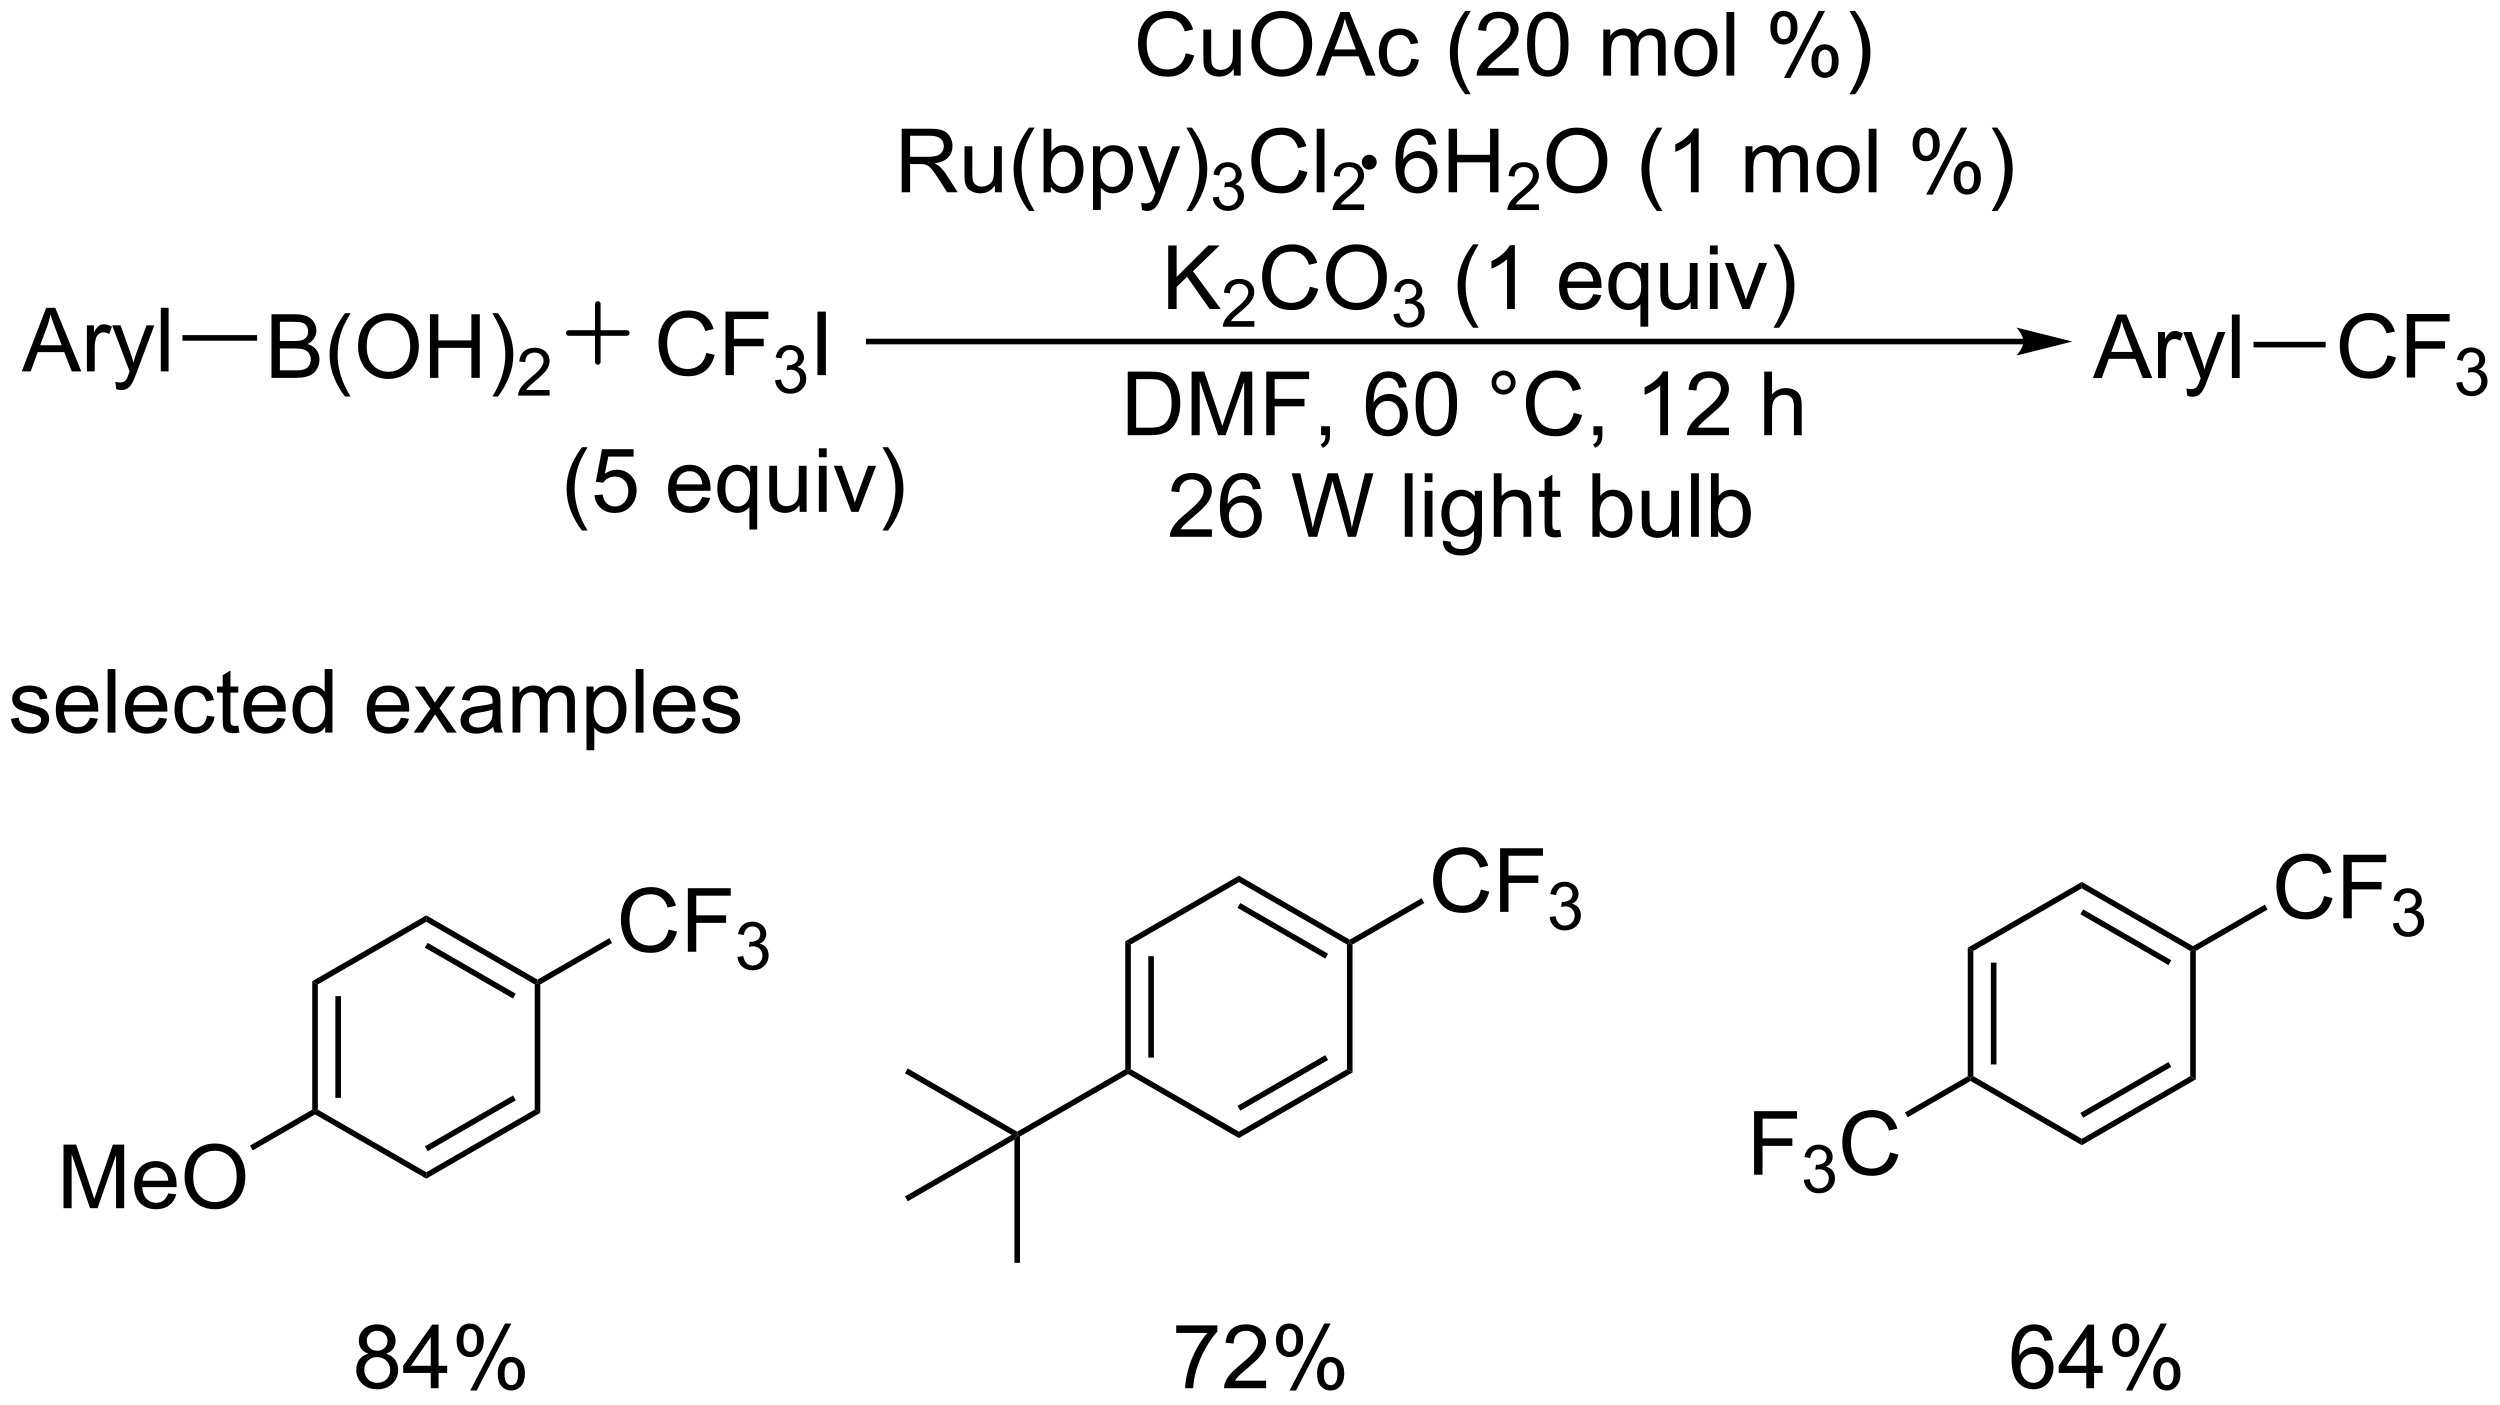 <?xml version="1.0" encoding="UTF-8"?>
<!DOCTYPE svg PUBLIC '-//W3C//DTD SVG 1.0//EN'
          'http://www.w3.org/TR/2001/REC-SVG-20010904/DTD/svg10.dtd'>
<svg stroke-dasharray="none" shape-rendering="auto" xmlns="http://www.w3.org/2000/svg" font-family="'Dialog'" text-rendering="auto" width="614" fill-opacity="1" color-interpolation="auto" color-rendering="auto" preserveAspectRatio="xMidYMid meet" font-size="12px" viewBox="0 0 614 345" fill="black" xmlns:xlink="http://www.w3.org/1999/xlink" stroke="black" image-rendering="auto" stroke-miterlimit="10" stroke-linecap="square" stroke-linejoin="miter" font-style="normal" stroke-width="1" height="345" stroke-dashoffset="0" font-weight="normal" stroke-opacity="1"
><!--Generated by the Batik Graphics2D SVG Generator--><defs id="genericDefs"
  /><g
  ><defs id="defs1"
    ><clipPath clipPathUnits="userSpaceOnUse" id="clipPath1"
      ><path d="M0.899 2.043 L230.992 2.043 L230.992 131.103 L0.899 131.103 L0.899 2.043 Z"
      /></clipPath
      ><clipPath clipPathUnits="userSpaceOnUse" id="clipPath2"
      ><path d="M116.779 137.081 L116.779 262.553 L340.474 262.553 L340.474 137.081 Z"
      /></clipPath
    ></defs
    ><g stroke-width="0.5" transform="scale(2.667,2.667) translate(-0.899,-2.043) matrix(1.029,0,0,1.029,-119.22,-138.959)" stroke-linejoin="round" stroke-linecap="round"
    ><path fill="none" d="M167.643 166.828 L172.824 166.828 M170.233 164.238 L170.233 169.419" clip-path="url(#clipPath2)"
    /></g
    ><g transform="matrix(2.743,0,0,2.743,-320.316,-376.005)"
    ><path d="M180.015 168.672 L180.768 168.861 Q180.532 169.79 179.917 170.279 Q179.301 170.766 178.413 170.766 Q177.492 170.766 176.915 170.391 Q176.34 170.016 176.037 169.306 Q175.737 168.595 175.737 167.78 Q175.737 166.889 176.076 166.229 Q176.418 165.567 177.044 165.223 Q177.67 164.879 178.423 164.879 Q179.277 164.879 179.86 165.313 Q180.442 165.748 180.672 166.537 L179.929 166.711 Q179.733 166.09 179.355 165.808 Q178.98 165.523 178.408 165.523 Q177.753 165.523 177.311 165.839 Q176.871 166.152 176.692 166.682 Q176.513 167.213 176.513 167.774 Q176.513 168.501 176.726 169.042 Q176.938 169.583 177.383 169.852 Q177.831 170.119 178.351 170.119 Q178.982 170.119 179.42 169.754 Q179.86 169.389 180.015 168.672 ZM181.735 170.668 L181.735 164.977 L185.575 164.977 L185.575 165.647 L182.488 165.647 L182.488 167.41 L185.158 167.41 L185.158 168.082 L182.488 168.082 L182.488 170.668 L181.735 170.668 Z" stroke="none" clip-path="url(#clipPath2)"
    /></g
    ><g transform="matrix(2.743,0,0,2.743,-320.316,-376.005)"
    ><path d="M186.172 171.13 L186.696 171.06 Q186.788 171.506 187.003 171.702 Q187.22 171.899 187.533 171.899 Q187.902 171.899 188.156 171.642 Q188.412 171.386 188.412 171.008 Q188.412 170.647 188.175 170.414 Q187.941 170.179 187.576 170.179 Q187.428 170.179 187.207 170.237 L187.265 169.777 Q187.317 169.783 187.349 169.783 Q187.684 169.783 187.952 169.608 Q188.22 169.434 188.22 169.069 Q188.22 168.781 188.024 168.593 Q187.83 168.403 187.521 168.403 Q187.215 168.403 187.011 168.595 Q186.807 168.787 186.749 169.172 L186.225 169.078 Q186.322 168.55 186.661 168.261 Q187.003 167.972 187.51 167.972 Q187.859 167.972 188.152 168.121 Q188.447 168.271 188.602 168.531 Q188.758 168.789 188.758 169.08 Q188.758 169.358 188.608 169.585 Q188.461 169.812 188.17 169.946 Q188.548 170.033 188.758 170.309 Q188.967 170.583 188.967 170.996 Q188.967 171.555 188.56 171.945 Q188.152 172.333 187.529 172.333 Q186.968 172.333 186.595 172 Q186.225 171.664 186.172 171.13 Z" stroke="none" clip-path="url(#clipPath2)"
    /></g
    ><g transform="matrix(2.743,0,0,2.743,-320.316,-376.005)"
    ><path d="M189.967 170.668 L189.967 164.977 L190.72 164.977 L190.72 170.668 L189.967 170.668 Z" stroke="none" clip-path="url(#clipPath2)"
    /></g
    ><g transform="matrix(2.743,0,0,2.743,-320.316,-376.005)"
    ><path d="M297.958 167.408 L194.563 167.408 L194.313 167.408 L194.313 167.908 L194.563 167.908 L297.958 167.908 L298.208 167.908 L298.208 167.408 L297.958 167.408 ZM302.333 167.658 L297.333 166.408 C297.333 166.408 297.958 167.111 297.958 167.658 C297.958 168.205 297.333 168.908 297.333 168.908 Z" stroke="none" clip-path="url(#clipPath2)"
    /></g
    ><g transform="matrix(2.743,0,0,2.743,-320.316,-376.005)"
    ><path d="M222.946 141.85 L223.699 142.039 Q223.464 142.968 222.848 143.457 Q222.232 143.944 221.345 143.944 Q220.423 143.944 219.846 143.568 Q219.272 143.193 218.969 142.484 Q218.669 141.772 218.669 140.957 Q218.669 140.067 219.008 139.407 Q219.349 138.744 219.976 138.4 Q220.602 138.056 221.355 138.056 Q222.209 138.056 222.791 138.491 Q223.373 138.926 223.604 139.715 L222.861 139.888 Q222.664 139.267 222.286 138.985 Q221.911 138.701 221.339 138.701 Q220.685 138.701 220.242 139.016 Q219.802 139.329 219.624 139.86 Q219.445 140.39 219.445 140.952 Q219.445 141.679 219.657 142.22 Q219.869 142.761 220.315 143.03 Q220.762 143.297 221.282 143.297 Q221.914 143.297 222.351 142.932 Q222.791 142.567 222.946 141.85 ZM227.241 143.845 L227.241 143.24 Q226.76 143.938 225.931 143.938 Q225.567 143.938 225.251 143.799 Q224.935 143.659 224.78 143.447 Q224.627 143.234 224.565 142.929 Q224.524 142.722 224.524 142.277 L224.524 139.723 L225.222 139.723 L225.222 142.008 Q225.222 142.556 225.264 142.745 Q225.331 143.022 225.543 143.18 Q225.758 143.335 226.071 143.335 Q226.387 143.335 226.661 143.175 Q226.938 143.014 227.052 142.738 Q227.166 142.458 227.166 141.93 L227.166 139.723 L227.865 139.723 L227.865 143.845 L227.241 143.845 ZM228.821 141.074 Q228.821 139.655 229.582 138.856 Q230.343 138.054 231.546 138.054 Q232.333 138.054 232.964 138.431 Q233.598 138.807 233.929 139.479 Q234.263 140.152 234.263 141.006 Q234.263 141.873 233.914 142.556 Q233.565 143.24 232.923 143.592 Q232.284 143.944 231.541 143.944 Q230.738 143.944 230.105 143.555 Q229.473 143.165 229.147 142.494 Q228.821 141.821 228.821 141.074 ZM229.597 141.084 Q229.597 142.114 230.149 142.707 Q230.702 143.297 231.538 143.297 Q232.387 143.297 232.936 142.699 Q233.487 142.101 233.487 141.004 Q233.487 140.308 233.251 139.79 Q233.016 139.272 232.563 138.988 Q232.113 138.701 231.548 138.701 Q230.749 138.701 230.172 139.252 Q229.597 139.8 229.597 141.084 ZM234.606 143.845 L236.793 138.154 L237.606 138.154 L239.935 143.845 L239.075 143.845 L238.413 142.122 L236.032 142.122 L235.408 143.845 L234.606 143.845 ZM236.249 141.508 L238.18 141.508 L237.585 139.932 Q237.313 139.213 237.181 138.752 Q237.072 139.298 236.876 139.839 L236.249 141.508 ZM243.136 142.334 L243.824 142.424 Q243.71 143.133 243.247 143.537 Q242.784 143.938 242.108 143.938 Q241.262 143.938 240.747 143.385 Q240.232 142.831 240.232 141.798 Q240.232 141.131 240.452 140.631 Q240.675 140.129 241.128 139.881 Q241.581 139.63 242.111 139.63 Q242.784 139.63 243.211 139.969 Q243.638 140.308 243.757 140.934 L243.079 141.037 Q242.981 140.623 242.735 140.414 Q242.489 140.204 242.139 140.204 Q241.612 140.204 241.28 140.582 Q240.952 140.96 240.952 141.78 Q240.952 142.611 241.27 142.989 Q241.588 143.364 242.101 143.364 Q242.512 143.364 242.786 143.113 Q243.063 142.859 243.136 142.334 ZM247.966 145.52 Q247.386 144.79 246.985 143.812 Q246.587 142.831 246.587 141.783 Q246.587 140.859 246.887 140.012 Q247.236 139.032 247.966 138.056 L248.465 138.056 Q247.997 138.863 247.845 139.21 Q247.609 139.746 247.472 140.328 Q247.306 141.053 247.306 141.788 Q247.306 143.654 248.465 145.52 L247.966 145.52 ZM252.756 143.172 L252.756 143.845 L248.994 143.845 Q248.986 143.592 249.076 143.359 Q249.219 142.976 249.534 142.603 Q249.853 142.23 250.451 141.741 Q251.377 140.98 251.703 140.535 Q252.029 140.09 252.029 139.694 Q252.029 139.28 251.732 138.995 Q251.436 138.708 250.958 138.708 Q250.453 138.708 250.15 139.011 Q249.847 139.314 249.845 139.85 L249.125 139.777 Q249.201 138.972 249.682 138.553 Q250.163 138.131 250.973 138.131 Q251.794 138.131 252.27 138.587 Q252.749 139.04 252.749 139.71 Q252.749 140.051 252.609 140.383 Q252.469 140.711 252.143 141.076 Q251.82 141.441 251.066 142.078 Q250.438 142.606 250.259 142.794 Q250.08 142.983 249.964 143.172 L252.756 143.172 ZM253.506 141.037 Q253.506 140.028 253.713 139.415 Q253.919 138.799 254.328 138.465 Q254.74 138.131 255.361 138.131 Q255.819 138.131 256.163 138.315 Q256.51 138.499 256.735 138.848 Q256.96 139.195 257.087 139.694 Q257.216 140.191 257.216 141.037 Q257.216 142.039 257.01 142.655 Q256.805 143.271 256.394 143.607 Q255.985 143.944 255.361 143.944 Q254.538 143.944 254.067 143.351 Q253.506 142.642 253.506 141.037 ZM254.222 141.037 Q254.222 142.44 254.551 142.903 Q254.88 143.366 255.361 143.366 Q255.842 143.366 256.168 142.901 Q256.497 142.435 256.497 141.037 Q256.497 139.632 256.168 139.172 Q255.842 138.708 255.353 138.708 Q254.872 138.708 254.585 139.117 Q254.222 139.637 254.222 141.037 ZM260.33 143.845 L260.33 139.723 L260.953 139.723 L260.953 140.3 Q261.147 139.997 261.468 139.813 Q261.792 139.63 262.203 139.63 Q262.661 139.63 262.954 139.821 Q263.249 140.01 263.368 140.351 Q263.857 139.63 264.641 139.63 Q265.255 139.63 265.583 139.969 Q265.914 140.308 265.914 141.014 L265.914 143.845 L265.221 143.845 L265.221 141.247 Q265.221 140.828 265.151 140.644 Q265.084 140.46 264.905 140.349 Q264.727 140.235 264.486 140.235 Q264.051 140.235 263.764 140.525 Q263.477 140.812 263.477 141.449 L263.477 143.845 L262.778 143.845 L262.778 141.167 Q262.778 140.701 262.607 140.468 Q262.436 140.235 262.048 140.235 Q261.753 140.235 261.502 140.39 Q261.254 140.546 261.14 140.846 Q261.028 141.143 261.028 141.705 L261.028 143.845 L260.33 143.845 ZM266.691 141.783 Q266.691 140.639 267.327 140.088 Q267.861 139.63 268.624 139.63 Q269.475 139.63 270.014 140.186 Q270.555 140.742 270.555 141.726 Q270.555 142.52 270.314 142.978 Q270.076 143.434 269.62 143.687 Q269.165 143.938 268.624 143.938 Q267.76 143.938 267.224 143.385 Q266.691 142.828 266.691 141.783 ZM267.41 141.783 Q267.41 142.575 267.754 142.97 Q268.101 143.364 268.624 143.364 Q269.144 143.364 269.488 142.968 Q269.835 142.572 269.835 141.759 Q269.835 140.996 269.488 140.603 Q269.142 140.207 268.624 140.207 Q268.101 140.207 267.754 140.6 Q267.41 140.991 267.41 141.783 ZM271.358 143.845 L271.358 138.154 L272.057 138.154 L272.057 143.845 L271.358 143.845 ZM275.286 139.521 Q275.286 138.91 275.592 138.483 Q275.9 138.056 276.482 138.056 Q277.018 138.056 277.367 138.439 Q277.719 138.822 277.719 139.562 Q277.719 140.284 277.365 140.675 Q277.01 141.066 276.49 141.066 Q275.972 141.066 275.628 140.683 Q275.286 140.297 275.286 139.521 ZM276.5 138.537 Q276.241 138.537 276.068 138.763 Q275.895 138.988 275.895 139.591 Q275.895 140.137 276.068 140.362 Q276.244 140.584 276.5 140.584 Q276.764 140.584 276.938 140.359 Q277.111 140.134 277.111 139.536 Q277.111 138.985 276.935 138.763 Q276.762 138.537 276.5 138.537 ZM276.505 144.055 L279.619 138.056 L280.185 138.056 L277.082 144.055 L276.505 144.055 ZM278.966 142.51 Q278.966 141.897 279.272 141.472 Q279.58 141.045 280.165 141.045 Q280.7 141.045 281.052 141.428 Q281.404 141.811 281.404 142.551 Q281.404 143.273 281.047 143.664 Q280.692 144.055 280.17 144.055 Q279.652 144.055 279.308 143.669 Q278.966 143.281 278.966 142.51 ZM280.185 141.526 Q279.921 141.526 279.748 141.752 Q279.575 141.977 279.575 142.58 Q279.575 143.123 279.748 143.348 Q279.924 143.573 280.18 143.573 Q280.449 143.573 280.62 143.348 Q280.793 143.123 280.793 142.525 Q280.793 141.974 280.618 141.752 Q280.444 141.526 280.185 141.526 ZM282.875 145.52 L282.373 145.52 Q283.535 143.654 283.535 141.788 Q283.535 141.058 283.367 140.339 Q283.235 139.756 283 139.221 Q282.847 138.871 282.373 138.056 L282.875 138.056 Q283.605 139.032 283.955 140.012 Q284.252 140.859 284.252 141.783 Q284.252 142.831 283.851 143.812 Q283.45 144.79 282.875 145.52 Z" stroke="none" clip-path="url(#clipPath2)"
    /></g
    ><g transform="matrix(2.743,0,0,2.743,-320.316,-376.005)"
    ><path d="M197.51 154.295 L197.51 148.604 L200.034 148.604 Q200.794 148.604 201.19 148.757 Q201.586 148.91 201.822 149.298 Q202.06 149.686 202.06 150.157 Q202.06 150.763 201.666 151.179 Q201.276 151.593 200.455 151.705 Q200.756 151.85 200.911 151.989 Q201.239 152.292 201.534 152.745 L202.526 154.295 L201.578 154.295 L200.825 153.11 Q200.494 152.597 200.279 152.326 Q200.067 152.054 199.899 151.945 Q199.731 151.837 199.555 151.795 Q199.428 151.767 199.136 151.767 L198.263 151.767 L198.263 154.295 L197.51 154.295 ZM198.263 151.115 L199.881 151.115 Q200.398 151.115 200.688 151.009 Q200.981 150.903 201.131 150.667 Q201.283 150.431 201.283 150.157 Q201.283 149.753 200.988 149.495 Q200.696 149.233 200.065 149.233 L198.263 149.233 L198.263 151.115 ZM205.852 154.295 L205.852 153.69 Q205.371 154.388 204.543 154.388 Q204.178 154.388 203.862 154.249 Q203.547 154.109 203.391 153.897 Q203.239 153.684 203.177 153.379 Q203.135 153.172 203.135 152.727 L203.135 150.173 L203.834 150.173 L203.834 152.458 Q203.834 153.006 203.875 153.195 Q203.942 153.472 204.155 153.63 Q204.369 153.785 204.683 153.785 Q204.998 153.785 205.273 153.625 Q205.55 153.464 205.663 153.188 Q205.777 152.908 205.777 152.38 L205.777 150.173 L206.476 150.173 L206.476 154.295 L205.852 154.295 ZM208.907 155.97 Q208.328 155.24 207.927 154.262 Q207.528 153.281 207.528 152.233 Q207.528 151.309 207.828 150.463 Q208.178 149.482 208.907 148.506 L209.407 148.506 Q208.938 149.314 208.786 149.66 Q208.55 150.196 208.413 150.778 Q208.247 151.503 208.247 152.238 Q208.247 154.104 209.407 155.97 L208.907 155.97 ZM210.864 154.295 L210.214 154.295 L210.214 148.604 L210.913 148.604 L210.913 150.633 Q211.356 150.079 212.044 150.079 Q212.424 150.079 212.763 150.232 Q213.102 150.385 213.322 150.664 Q213.542 150.941 213.667 151.335 Q213.791 151.725 213.791 152.171 Q213.791 153.232 213.265 153.811 Q212.743 154.388 212.008 154.388 Q211.278 154.388 210.864 153.778 L210.864 154.295 ZM210.856 152.202 Q210.856 152.944 211.058 153.273 Q211.387 153.814 211.951 153.814 Q212.409 153.814 212.743 153.415 Q213.076 153.017 213.076 152.23 Q213.076 151.423 212.756 151.04 Q212.435 150.654 211.982 150.654 Q211.524 150.654 211.19 151.053 Q210.856 151.448 210.856 152.202 ZM214.641 155.876 L214.641 150.173 L215.277 150.173 L215.277 150.708 Q215.503 150.393 215.785 150.237 Q216.069 150.079 216.473 150.079 Q217.001 150.079 217.405 150.351 Q217.808 150.623 218.013 151.117 Q218.22 151.612 218.22 152.202 Q218.22 152.836 217.992 153.343 Q217.764 153.847 217.332 154.119 Q216.9 154.388 216.421 154.388 Q216.072 154.388 215.795 154.241 Q215.518 154.093 215.34 153.868 L215.34 155.876 L214.641 155.876 ZM215.272 152.256 Q215.272 153.053 215.593 153.433 Q215.917 153.814 216.375 153.814 Q216.84 153.814 217.172 153.421 Q217.506 153.024 217.506 152.199 Q217.506 151.41 217.179 151.019 Q216.856 150.626 216.406 150.626 Q215.961 150.626 215.617 151.045 Q215.272 151.462 215.272 152.256 ZM219.031 155.884 L218.953 155.227 Q219.181 155.289 219.352 155.289 Q219.585 155.289 219.725 155.211 Q219.864 155.134 219.955 154.994 Q220.02 154.89 220.167 154.474 Q220.188 154.417 220.229 154.303 L218.666 150.173 L219.419 150.173 L220.276 152.559 Q220.444 153.014 220.576 153.514 Q220.695 153.032 220.863 152.574 L221.743 150.173 L222.442 150.173 L220.874 154.365 Q220.623 155.046 220.483 155.302 Q220.297 155.646 220.056 155.806 Q219.815 155.97 219.482 155.97 Q219.28 155.97 219.031 155.884 ZM223.495 155.97 L222.993 155.97 Q224.155 154.104 224.155 152.238 Q224.155 151.508 223.987 150.789 Q223.855 150.206 223.619 149.671 Q223.467 149.321 222.993 148.506 L223.495 148.506 Q224.225 149.482 224.574 150.463 Q224.872 151.309 224.872 152.233 Q224.872 153.281 224.471 154.262 Q224.07 155.24 223.495 155.97 Z" stroke="none" clip-path="url(#clipPath2)"
    /></g
    ><g transform="matrix(2.743,0,0,2.743,-320.316,-376.005)"
    ><path d="M225.365 154.757 L225.889 154.688 Q225.981 155.134 226.196 155.33 Q226.413 155.526 226.726 155.526 Q227.095 155.526 227.349 155.27 Q227.605 155.014 227.605 154.635 Q227.605 154.274 227.368 154.041 Q227.133 153.806 226.769 153.806 Q226.621 153.806 226.4 153.865 L226.458 153.405 Q226.51 153.411 226.542 153.411 Q226.877 153.411 227.145 153.236 Q227.413 153.061 227.413 152.696 Q227.413 152.409 227.217 152.221 Q227.023 152.03 226.714 152.03 Q226.407 152.03 226.204 152.223 Q226 152.415 225.942 152.799 L225.418 152.706 Q225.515 152.178 225.854 151.889 Q226.196 151.6 226.703 151.6 Q227.052 151.6 227.345 151.749 Q227.64 151.899 227.795 152.159 Q227.951 152.417 227.951 152.708 Q227.951 152.986 227.801 153.213 Q227.654 153.44 227.363 153.574 Q227.741 153.661 227.951 153.936 Q228.16 154.21 228.16 154.624 Q228.16 155.183 227.753 155.573 Q227.345 155.961 226.722 155.961 Q226.161 155.961 225.788 155.627 Q225.418 155.291 225.365 154.757 Z" stroke="none" clip-path="url(#clipPath2)"
    /></g
    ><g transform="matrix(2.743,0,0,2.743,-320.316,-376.005)"
    ><path d="M233.091 152.3 L233.844 152.489 Q233.608 153.418 232.992 153.907 Q232.376 154.393 231.489 154.393 Q230.568 154.393 229.99 154.018 Q229.416 153.643 229.113 152.934 Q228.813 152.222 228.813 151.407 Q228.813 150.517 229.152 149.857 Q229.494 149.195 230.12 148.85 Q230.746 148.506 231.499 148.506 Q232.353 148.506 232.935 148.941 Q233.518 149.376 233.748 150.165 L233.005 150.338 Q232.809 149.717 232.431 149.435 Q232.056 149.15 231.484 149.15 Q230.829 149.15 230.386 149.466 Q229.946 149.779 229.768 150.31 Q229.589 150.84 229.589 151.402 Q229.589 152.129 229.802 152.67 Q230.014 153.211 230.459 153.48 Q230.907 153.747 231.427 153.747 Q232.058 153.747 232.495 153.382 Q232.935 153.017 233.091 152.3 ZM234.668 154.295 L234.668 148.604 L235.367 148.604 L235.367 154.295 L234.668 154.295 Z" stroke="none" clip-path="url(#clipPath2)"
    /></g
    ><g transform="matrix(2.743,0,0,2.743,-320.316,-376.005)"
    ><path d="M238.915 155.381 L238.915 155.885 L236.093 155.885 Q236.087 155.695 236.155 155.52 Q236.262 155.233 236.499 154.954 Q236.738 154.674 237.186 154.307 Q237.881 153.737 238.125 153.403 Q238.37 153.069 238.37 152.772 Q238.37 152.461 238.147 152.248 Q237.925 152.032 237.566 152.032 Q237.188 152.032 236.961 152.26 Q236.734 152.487 236.732 152.888 L236.192 152.834 Q236.249 152.23 236.609 151.916 Q236.97 151.6 237.578 151.6 Q238.193 151.6 238.55 151.941 Q238.91 152.281 238.91 152.784 Q238.91 153.04 238.805 153.288 Q238.7 153.535 238.455 153.808 Q238.213 154.082 237.648 154.56 Q237.176 154.956 237.042 155.097 Q236.908 155.239 236.821 155.381 L238.915 155.381 Z" stroke="none" clip-path="url(#clipPath2)"
    /></g
    ><g transform="matrix(2.743,0,0,2.743,-320.316,-376.005)"
    ><path d="M245.381 149.997 L244.684 150.051 Q244.591 149.64 244.421 149.453 Q244.138 149.156 243.722 149.156 Q243.388 149.156 243.137 149.342 Q242.806 149.583 242.614 150.046 Q242.425 150.506 242.417 151.361 Q242.671 150.975 243.036 150.789 Q243.401 150.602 243.799 150.602 Q244.498 150.602 244.99 151.117 Q245.482 151.632 245.482 152.447 Q245.482 152.983 245.249 153.444 Q245.018 153.902 244.614 154.148 Q244.211 154.393 243.698 154.393 Q242.826 154.393 242.275 153.752 Q241.724 153.107 241.724 151.632 Q241.724 149.981 242.332 149.233 Q242.865 148.581 243.766 148.581 Q244.436 148.581 244.866 148.959 Q245.295 149.334 245.381 149.997 ZM242.526 152.45 Q242.526 152.812 242.679 153.144 Q242.834 153.472 243.108 153.646 Q243.385 153.816 243.688 153.816 Q244.131 153.816 244.449 153.459 Q244.767 153.102 244.767 152.489 Q244.767 151.899 244.452 151.56 Q244.138 151.221 243.66 151.221 Q243.186 151.221 242.855 151.56 Q242.526 151.899 242.526 152.45 ZM246.482 154.295 L246.482 148.604 L247.235 148.604 L247.235 150.941 L250.193 150.941 L250.193 148.604 L250.946 148.604 L250.946 154.295 L250.193 154.295 L250.193 151.612 L247.235 151.612 L247.235 154.295 L246.482 154.295 Z" stroke="none" clip-path="url(#clipPath2)"
    /></g
    ><g transform="matrix(2.743,0,0,2.743,-320.316,-376.005)"
    ><path d="M254.569 155.381 L254.569 155.885 L251.747 155.885 Q251.742 155.695 251.809 155.52 Q251.916 155.233 252.153 154.954 Q252.392 154.674 252.84 154.307 Q253.535 153.737 253.779 153.403 Q254.024 153.069 254.024 152.772 Q254.024 152.461 253.801 152.248 Q253.579 152.032 253.22 152.032 Q252.842 152.032 252.615 152.26 Q252.388 152.487 252.386 152.888 L251.846 152.834 Q251.903 152.23 252.264 151.916 Q252.625 151.6 253.232 151.6 Q253.847 151.6 254.204 151.941 Q254.564 152.281 254.564 152.784 Q254.564 153.04 254.459 153.288 Q254.354 153.535 254.109 153.808 Q253.867 154.082 253.302 154.56 Q252.83 154.956 252.696 155.097 Q252.562 155.239 252.475 155.381 L254.569 155.381 Z" stroke="none" clip-path="url(#clipPath2)"
    /></g
    ><g transform="matrix(2.743,0,0,2.743,-320.316,-376.005)"
    ><path d="M255.255 151.524 Q255.255 150.105 256.015 149.306 Q256.776 148.504 257.98 148.504 Q258.766 148.504 259.398 148.881 Q260.032 149.257 260.363 149.929 Q260.697 150.602 260.697 151.456 Q260.697 152.323 260.348 153.006 Q259.998 153.69 259.356 154.042 Q258.717 154.393 257.974 154.393 Q257.172 154.393 256.538 154.005 Q255.907 153.615 255.581 152.944 Q255.255 152.272 255.255 151.524 ZM256.031 151.534 Q256.031 152.564 256.582 153.156 Q257.136 153.747 257.972 153.747 Q258.821 153.747 259.369 153.149 Q259.921 152.551 259.921 151.454 Q259.921 150.758 259.685 150.24 Q259.45 149.722 258.997 149.438 Q258.546 149.15 257.982 149.15 Q257.183 149.15 256.606 149.702 Q256.031 150.25 256.031 151.534 ZM265.122 155.97 Q264.543 155.24 264.141 154.262 Q263.743 153.281 263.743 152.233 Q263.743 151.309 264.043 150.463 Q264.392 149.482 265.122 148.506 L265.622 148.506 Q265.153 149.314 265.001 149.66 Q264.765 150.196 264.628 150.778 Q264.462 151.503 264.462 152.238 Q264.462 154.104 265.622 155.97 L265.122 155.97 ZM268.872 154.295 L268.173 154.295 L268.173 149.841 Q267.92 150.082 267.511 150.323 Q267.102 150.564 266.776 150.685 L266.776 150.01 Q267.361 149.733 267.798 149.342 Q268.238 148.949 268.422 148.581 L268.872 148.581 L268.872 154.295 ZM273.065 154.295 L273.065 150.173 L273.688 150.173 L273.688 150.75 Q273.882 150.447 274.203 150.263 Q274.527 150.079 274.938 150.079 Q275.396 150.079 275.689 150.271 Q275.984 150.46 276.103 150.802 Q276.592 150.079 277.376 150.079 Q277.989 150.079 278.318 150.418 Q278.649 150.758 278.649 151.464 L278.649 154.295 L277.956 154.295 L277.956 151.697 Q277.956 151.278 277.886 151.094 Q277.818 150.91 277.64 150.799 Q277.461 150.685 277.221 150.685 Q276.786 150.685 276.499 150.975 Q276.211 151.262 276.211 151.899 L276.211 154.295 L275.513 154.295 L275.513 151.617 Q275.513 151.151 275.342 150.918 Q275.171 150.685 274.783 150.685 Q274.488 150.685 274.237 150.84 Q273.988 150.996 273.875 151.296 Q273.763 151.593 273.763 152.155 L273.763 154.295 L273.065 154.295 ZM279.425 152.233 Q279.425 151.089 280.062 150.538 Q280.595 150.079 281.359 150.079 Q282.21 150.079 282.748 150.636 Q283.289 151.192 283.289 152.176 Q283.289 152.97 283.049 153.428 Q282.81 153.884 282.355 154.137 Q281.899 154.388 281.359 154.388 Q280.494 154.388 279.959 153.834 Q279.425 153.278 279.425 152.233 ZM280.145 152.233 Q280.145 153.024 280.489 153.421 Q280.836 153.814 281.359 153.814 Q281.879 153.814 282.223 153.418 Q282.57 153.022 282.57 152.209 Q282.57 151.446 282.223 151.053 Q281.876 150.657 281.359 150.657 Q280.836 150.657 280.489 151.05 Q280.145 151.441 280.145 152.233 ZM284.093 154.295 L284.093 148.604 L284.791 148.604 L284.791 154.295 L284.093 154.295 ZM288.021 149.971 Q288.021 149.36 288.327 148.933 Q288.635 148.506 289.217 148.506 Q289.752 148.506 290.102 148.889 Q290.454 149.272 290.454 150.012 Q290.454 150.734 290.099 151.125 Q289.745 151.516 289.224 151.516 Q288.707 151.516 288.363 151.133 Q288.021 150.747 288.021 149.971 ZM289.235 148.987 Q288.976 148.987 288.803 149.213 Q288.629 149.438 288.629 150.041 Q288.629 150.587 288.803 150.812 Q288.979 151.035 289.235 151.035 Q289.499 151.035 289.672 150.809 Q289.846 150.584 289.846 149.986 Q289.846 149.435 289.67 149.213 Q289.496 148.987 289.235 148.987 ZM289.24 154.505 L292.353 148.506 L292.92 148.506 L289.817 154.505 L289.24 154.505 ZM291.701 152.96 Q291.701 152.346 292.007 151.922 Q292.315 151.495 292.899 151.495 Q293.435 151.495 293.787 151.878 Q294.139 152.261 294.139 153.001 Q294.139 153.723 293.782 154.114 Q293.427 154.505 292.904 154.505 Q292.387 154.505 292.043 154.119 Q291.701 153.731 291.701 152.96 ZM292.92 151.976 Q292.656 151.976 292.483 152.202 Q292.309 152.427 292.309 153.03 Q292.309 153.573 292.483 153.798 Q292.659 154.024 292.915 154.024 Q293.184 154.024 293.355 153.798 Q293.528 153.573 293.528 152.975 Q293.528 152.424 293.352 152.202 Q293.179 151.976 292.92 151.976 ZM295.61 155.97 L295.108 155.97 Q296.27 154.104 296.27 152.238 Q296.27 151.508 296.102 150.789 Q295.97 150.206 295.734 149.671 Q295.582 149.321 295.108 148.506 L295.61 148.506 Q296.34 149.482 296.689 150.463 Q296.987 151.309 296.987 152.233 Q296.987 153.281 296.586 154.262 Q296.185 155.24 295.61 155.97 Z" stroke="none" clip-path="url(#clipPath2)"
    /></g
    ><g transform="matrix(2.743,0,0,2.743,-320.316,-376.005)"
    ><path d="M221.375 164.745 L221.375 159.054 L222.128 159.054 L222.128 161.875 L224.954 159.054 L225.976 159.054 L223.588 161.36 L226.08 164.745 L225.086 164.745 L223.06 161.865 L222.128 162.773 L222.128 164.745 L221.375 164.745 Z" stroke="none" clip-path="url(#clipPath2)"
    /></g
    ><g transform="matrix(2.743,0,0,2.743,-320.316,-376.005)"
    ><path d="M229.086 165.831 L229.086 166.335 L226.264 166.335 Q226.258 166.145 226.326 165.97 Q226.433 165.683 226.67 165.404 Q226.909 165.124 227.357 164.757 Q228.052 164.187 228.296 163.853 Q228.541 163.519 228.541 163.222 Q228.541 162.911 228.318 162.698 Q228.096 162.482 227.737 162.482 Q227.359 162.482 227.132 162.71 Q226.905 162.937 226.903 163.338 L226.363 163.284 Q226.419 162.68 226.78 162.366 Q227.142 162.05 227.749 162.05 Q228.364 162.05 228.721 162.391 Q229.081 162.731 229.081 163.234 Q229.081 163.49 228.976 163.738 Q228.871 163.985 228.626 164.258 Q228.384 164.532 227.819 165.01 Q227.347 165.405 227.213 165.547 Q227.079 165.689 226.992 165.831 L229.086 165.831 Z" stroke="none" clip-path="url(#clipPath2)"
    /></g
    ><g transform="matrix(2.743,0,0,2.743,-320.316,-376.005)"
    ><path d="M234.06 162.75 L234.813 162.939 Q234.577 163.868 233.961 164.357 Q233.345 164.844 232.458 164.844 Q231.536 164.844 230.959 164.468 Q230.385 164.093 230.082 163.384 Q229.782 162.672 229.782 161.857 Q229.782 160.967 230.121 160.307 Q230.463 159.644 231.089 159.3 Q231.715 158.956 232.468 158.956 Q233.322 158.956 233.904 159.391 Q234.487 159.826 234.717 160.615 L233.974 160.788 Q233.778 160.167 233.4 159.885 Q233.024 159.601 232.452 159.601 Q231.798 159.601 231.355 159.916 Q230.915 160.229 230.737 160.76 Q230.558 161.29 230.558 161.852 Q230.558 162.579 230.77 163.12 Q230.983 163.661 231.428 163.93 Q231.875 164.197 232.396 164.197 Q233.027 164.197 233.464 163.832 Q233.904 163.467 234.06 162.75 ZM235.513 161.974 Q235.513 160.555 236.274 159.756 Q237.034 158.953 238.238 158.953 Q239.024 158.953 239.656 159.331 Q240.29 159.707 240.621 160.379 Q240.955 161.052 240.955 161.906 Q240.955 162.773 240.606 163.456 Q240.256 164.14 239.614 164.492 Q238.975 164.844 238.233 164.844 Q237.43 164.844 236.796 164.455 Q236.165 164.065 235.839 163.394 Q235.513 162.721 235.513 161.974 ZM236.289 161.984 Q236.289 163.014 236.84 163.607 Q237.394 164.197 238.23 164.197 Q239.079 164.197 239.627 163.599 Q240.179 163.001 240.179 161.904 Q240.179 161.208 239.943 160.69 Q239.708 160.172 239.255 159.888 Q238.804 159.601 238.24 159.601 Q237.441 159.601 236.864 160.152 Q236.289 160.7 236.289 161.984 Z" stroke="none" clip-path="url(#clipPath2)"
    /></g
    ><g transform="matrix(2.743,0,0,2.743,-320.316,-376.005)"
    ><path d="M241.542 165.208 L242.066 165.138 Q242.158 165.584 242.373 165.78 Q242.591 165.976 242.903 165.976 Q243.272 165.976 243.526 165.72 Q243.782 165.464 243.782 165.085 Q243.782 164.724 243.546 164.491 Q243.311 164.256 242.946 164.256 Q242.798 164.256 242.577 164.315 L242.635 163.855 Q242.688 163.861 242.719 163.861 Q243.054 163.861 243.322 163.686 Q243.59 163.511 243.59 163.146 Q243.59 162.859 243.394 162.671 Q243.2 162.481 242.891 162.481 Q242.585 162.481 242.381 162.673 Q242.177 162.865 242.119 163.249 L241.595 163.156 Q241.692 162.628 242.032 162.339 Q242.373 162.05 242.88 162.05 Q243.229 162.05 243.522 162.199 Q243.817 162.349 243.972 162.609 Q244.128 162.867 244.128 163.158 Q244.128 163.435 243.978 163.663 Q243.831 163.89 243.54 164.024 Q243.918 164.111 244.128 164.387 Q244.337 164.66 244.337 165.074 Q244.337 165.633 243.93 166.023 Q243.522 166.411 242.899 166.411 Q242.338 166.411 241.966 166.077 Q241.595 165.741 241.542 165.208 Z" stroke="none" clip-path="url(#clipPath2)"
    /></g
    ><g transform="matrix(2.743,0,0,2.743,-320.316,-376.005)"
    ><path d="M248.664 166.42 Q248.084 165.69 247.683 164.712 Q247.284 163.731 247.284 162.683 Q247.284 161.759 247.585 160.912 Q247.934 159.932 248.664 158.956 L249.163 158.956 Q248.695 159.763 248.542 160.11 Q248.307 160.646 248.169 161.228 Q248.004 161.953 248.004 162.688 Q248.004 164.554 249.163 166.42 L248.664 166.42 ZM252.414 164.745 L251.715 164.745 L251.715 160.291 Q251.461 160.532 251.052 160.773 Q250.643 161.013 250.317 161.135 L250.317 160.46 Q250.902 160.183 251.34 159.792 Q251.78 159.399 251.963 159.031 L252.414 159.031 L252.414 164.745 ZM259.427 163.418 L260.149 163.506 Q259.978 164.14 259.515 164.489 Q259.054 164.838 258.337 164.838 Q257.432 164.838 256.901 164.282 Q256.373 163.723 256.373 162.719 Q256.373 161.679 256.909 161.104 Q257.445 160.53 258.298 160.53 Q259.124 160.53 259.647 161.094 Q260.172 161.655 260.172 162.675 Q260.172 162.737 260.17 162.861 L257.095 162.861 Q257.134 163.542 257.478 163.904 Q257.825 164.264 258.34 164.264 Q258.726 164.264 258.997 164.062 Q259.269 163.86 259.427 163.418 ZM257.134 162.287 L259.435 162.287 Q259.388 161.767 259.171 161.508 Q258.837 161.104 258.306 161.104 Q257.825 161.104 257.496 161.428 Q257.168 161.748 257.134 162.287 ZM263.654 166.326 L263.654 164.305 Q263.491 164.536 263.199 164.688 Q262.906 164.838 262.575 164.838 Q261.843 164.838 261.312 164.254 Q260.782 163.666 260.782 162.644 Q260.782 162.023 260.996 161.531 Q261.214 161.037 261.623 160.783 Q262.031 160.53 262.521 160.53 Q263.287 160.53 263.724 161.174 L263.724 160.623 L264.353 160.623 L264.353 166.326 L263.654 166.326 ZM261.501 162.672 Q261.501 163.467 261.835 163.865 Q262.169 164.264 262.635 164.264 Q263.08 164.264 263.401 163.886 Q263.724 163.506 263.724 162.734 Q263.724 161.911 263.385 161.497 Q263.046 161.081 262.588 161.081 Q262.132 161.081 261.817 161.466 Q261.501 161.852 261.501 162.672 ZM268.151 164.745 L268.151 164.14 Q267.669 164.838 266.841 164.838 Q266.476 164.838 266.161 164.699 Q265.845 164.559 265.69 164.347 Q265.537 164.134 265.475 163.829 Q265.433 163.622 265.433 163.177 L265.433 160.623 L266.132 160.623 L266.132 162.908 Q266.132 163.456 266.173 163.645 Q266.241 163.922 266.453 164.08 Q266.668 164.235 266.981 164.235 Q267.297 164.235 267.571 164.075 Q267.848 163.915 267.962 163.638 Q268.075 163.358 268.075 162.83 L268.075 160.623 L268.774 160.623 L268.774 164.745 L268.151 164.745 ZM269.873 159.857 L269.873 159.054 L270.572 159.054 L270.572 159.857 L269.873 159.857 ZM269.873 164.745 L269.873 160.623 L270.572 160.623 L270.572 164.745 L269.873 164.745 ZM272.78 164.745 L271.212 160.623 L271.95 160.623 L272.835 163.091 Q272.98 163.49 273.099 163.922 Q273.192 163.596 273.36 163.138 L274.276 160.623 L274.993 160.623 L273.433 164.745 L272.78 164.745 ZM276.07 166.42 L275.567 166.42 Q276.729 164.554 276.729 162.688 Q276.729 161.958 276.561 161.239 Q276.429 160.656 276.194 160.121 Q276.041 159.771 275.567 158.956 L276.07 158.956 Q276.799 159.932 277.149 160.912 Q277.446 161.759 277.446 162.683 Q277.446 163.731 277.045 164.712 Q276.644 165.69 276.07 166.42 Z" stroke="none" clip-path="url(#clipPath2)"
    /></g
    ><g transform="matrix(2.743,0,0,2.743,-320.316,-376.005)"
    ><path d="M239.374 152.018 C239.144 152.018 238.956 151.831 238.956 151.6 C238.956 151.369 239.144 151.182 239.374 151.182 C239.605 151.182 239.792 151.369 239.792 151.6 C239.792 151.831 239.605 152.018 239.374 152.018" stroke="none" clip-path="url(#clipPath2)"
    /></g
    ><g stroke-width="0.5" transform="matrix(2.743,0,0,2.743,-320.316,-376.005)" stroke-linejoin="round" stroke-linecap="round"
    ><path fill="none" d="M239.374 152.018 C239.144 152.018 238.956 151.831 238.956 151.6 C238.956 151.369 239.144 151.182 239.374 151.182 C239.605 151.182 239.792 151.369 239.792 151.6 C239.792 151.831 239.605 152.018 239.374 152.018" clip-path="url(#clipPath2)"
    /></g
    ><g transform="matrix(2.743,0,0,2.743,-320.316,-376.005)"
    ><path d="M217.749 176.043 L217.749 170.352 L219.711 170.352 Q220.374 170.352 220.723 170.433 Q221.212 170.546 221.559 170.841 Q222.009 171.222 222.232 171.815 Q222.454 172.405 222.454 173.165 Q222.454 173.815 222.301 174.317 Q222.151 174.816 221.913 175.145 Q221.678 175.471 221.396 175.66 Q221.116 175.849 220.718 175.947 Q220.319 176.043 219.804 176.043 L217.749 176.043 ZM218.502 175.37 L219.719 175.37 Q220.28 175.37 220.601 175.267 Q220.922 175.161 221.111 174.972 Q221.38 174.703 221.528 174.252 Q221.678 173.799 221.678 173.155 Q221.678 172.262 221.385 171.783 Q221.093 171.302 220.674 171.139 Q220.371 171.023 219.698 171.023 L218.502 171.023 L218.502 175.37 ZM223.467 176.043 L223.467 170.352 L224.601 170.352 L225.949 174.382 Q226.135 174.943 226.221 175.223 Q226.316 174.912 226.524 174.312 L227.885 170.352 L228.899 170.352 L228.899 176.043 L228.172 176.043 L228.172 171.279 L226.518 176.043 L225.84 176.043 L224.195 171.199 L224.195 176.043 L223.467 176.043 ZM230.152 176.043 L230.152 170.352 L233.992 170.352 L233.992 171.023 L230.905 171.023 L230.905 172.785 L233.576 172.785 L233.576 173.458 L230.905 173.458 L230.905 176.043 L230.152 176.043 ZM235.062 176.043 L235.062 175.246 L235.859 175.246 L235.859 176.043 Q235.859 176.483 235.704 176.752 Q235.549 177.021 235.21 177.169 L235.016 176.871 Q235.238 176.773 235.342 176.584 Q235.448 176.398 235.458 176.043 L235.062 176.043 ZM242.73 171.745 L242.034 171.799 Q241.941 171.387 241.77 171.201 Q241.488 170.904 241.071 170.904 Q240.738 170.904 240.487 171.09 Q240.155 171.331 239.964 171.794 Q239.775 172.254 239.767 173.108 Q240.021 172.723 240.386 172.536 Q240.75 172.35 241.149 172.35 Q241.848 172.35 242.339 172.865 Q242.831 173.38 242.831 174.195 Q242.831 174.731 242.598 175.192 Q242.368 175.65 241.964 175.896 Q241.56 176.141 241.048 176.141 Q240.176 176.141 239.625 175.5 Q239.074 174.855 239.074 173.38 Q239.074 171.729 239.682 170.981 Q240.215 170.329 241.115 170.329 Q241.786 170.329 242.215 170.707 Q242.645 171.082 242.73 171.745 ZM239.876 174.198 Q239.876 174.56 240.029 174.892 Q240.184 175.22 240.458 175.393 Q240.735 175.564 241.038 175.564 Q241.48 175.564 241.799 175.207 Q242.117 174.85 242.117 174.237 Q242.117 173.647 241.801 173.308 Q241.488 172.969 241.009 172.969 Q240.536 172.969 240.204 173.308 Q239.876 173.647 239.876 174.198 ZM243.526 173.235 Q243.526 172.226 243.733 171.613 Q243.94 170.997 244.349 170.663 Q244.76 170.329 245.381 170.329 Q245.84 170.329 246.184 170.513 Q246.53 170.696 246.756 171.046 Q246.981 171.393 247.108 171.892 Q247.237 172.389 247.237 173.235 Q247.237 174.237 247.03 174.853 Q246.826 175.469 246.414 175.805 Q246.005 176.141 245.381 176.141 Q244.559 176.141 244.088 175.549 Q243.526 174.84 243.526 173.235 ZM244.243 173.235 Q244.243 174.638 244.571 175.101 Q244.9 175.564 245.381 175.564 Q245.863 175.564 246.189 175.099 Q246.518 174.633 246.518 173.235 Q246.518 171.83 246.189 171.369 Q245.863 170.906 245.374 170.906 Q244.892 170.906 244.605 171.315 Q244.243 171.835 244.243 173.235 ZM250.322 171.331 Q250.322 170.883 250.637 170.57 Q250.956 170.254 251.398 170.254 Q251.849 170.254 252.162 170.57 Q252.477 170.883 252.477 171.331 Q252.477 171.776 252.159 172.094 Q251.844 172.41 251.398 172.41 Q250.956 172.41 250.637 172.097 Q250.322 171.781 250.322 171.331 ZM250.746 171.331 Q250.746 171.602 250.938 171.794 Q251.129 171.985 251.401 171.985 Q251.67 171.985 251.862 171.794 Q252.053 171.602 252.053 171.331 Q252.053 171.059 251.862 170.867 Q251.67 170.673 251.401 170.673 Q251.129 170.673 250.938 170.867 Q250.746 171.059 250.746 171.331 ZM257.678 174.048 L258.431 174.237 Q258.195 175.166 257.58 175.655 Q256.964 176.141 256.076 176.141 Q255.155 176.141 254.578 175.766 Q254.003 175.391 253.7 174.682 Q253.4 173.97 253.4 173.155 Q253.4 172.265 253.739 171.605 Q254.081 170.942 254.707 170.598 Q255.333 170.254 256.086 170.254 Q256.94 170.254 257.523 170.689 Q258.105 171.124 258.335 171.913 L257.592 172.086 Q257.396 171.465 257.018 171.183 Q256.643 170.898 256.071 170.898 Q255.416 170.898 254.974 171.214 Q254.534 171.527 254.355 172.058 Q254.177 172.588 254.177 173.15 Q254.177 173.877 254.389 174.418 Q254.601 174.959 255.046 175.228 Q255.494 175.494 256.014 175.494 Q256.645 175.494 257.083 175.13 Q257.523 174.765 257.678 174.048 ZM259.452 176.043 L259.452 175.246 L260.249 175.246 L260.249 176.043 Q260.249 176.483 260.094 176.752 Q259.938 177.021 259.599 177.169 L259.405 176.871 Q259.628 176.773 259.731 176.584 Q259.837 176.398 259.848 176.043 L259.452 176.043 ZM266.126 176.043 L265.427 176.043 L265.427 171.589 Q265.174 171.83 264.765 172.071 Q264.356 172.311 264.03 172.433 L264.03 171.758 Q264.615 171.481 265.052 171.09 Q265.492 170.696 265.676 170.329 L266.126 170.329 L266.126 176.043 ZM271.588 175.37 L271.588 176.043 L267.825 176.043 Q267.817 175.79 267.908 175.557 Q268.05 175.174 268.366 174.801 Q268.684 174.428 269.282 173.939 Q270.209 173.178 270.534 172.733 Q270.861 172.288 270.861 171.892 Q270.861 171.478 270.563 171.193 Q270.268 170.906 269.789 170.906 Q269.285 170.906 268.982 171.209 Q268.679 171.512 268.676 172.047 L267.957 171.975 Q268.032 171.17 268.513 170.751 Q268.995 170.329 269.805 170.329 Q270.625 170.329 271.101 170.785 Q271.58 171.237 271.58 171.908 Q271.58 172.249 271.44 172.581 Q271.301 172.909 270.974 173.274 Q270.651 173.639 269.898 174.276 Q269.269 174.804 269.091 174.992 Q268.912 175.181 268.796 175.37 L271.588 175.37 ZM274.74 176.043 L274.74 170.352 L275.439 170.352 L275.439 172.394 Q275.928 171.827 276.673 171.827 Q277.131 171.827 277.467 172.009 Q277.807 172.187 277.951 172.506 Q278.096 172.824 278.096 173.429 L278.096 176.043 L277.398 176.043 L277.398 173.429 Q277.398 172.907 277.17 172.668 Q276.945 172.428 276.528 172.428 Q276.217 172.428 275.943 172.591 Q275.671 172.751 275.555 173.028 Q275.439 173.303 275.439 173.786 L275.439 176.043 L274.74 176.043 Z" stroke="none" clip-path="url(#clipPath2)"
    /></g
    ><g transform="matrix(2.743,0,0,2.743,-320.316,-376.005)"
    ><path d="M225.284 184.47 L225.284 185.143 L221.521 185.143 Q221.514 184.889 221.604 184.657 Q221.746 184.274 222.062 183.901 Q222.381 183.528 222.978 183.039 Q223.905 182.278 224.231 181.833 Q224.557 181.388 224.557 180.992 Q224.557 180.578 224.259 180.293 Q223.964 180.006 223.486 180.006 Q222.981 180.006 222.678 180.309 Q222.375 180.612 222.373 181.147 L221.653 181.075 Q221.728 180.27 222.21 179.851 Q222.691 179.429 223.501 179.429 Q224.321 179.429 224.798 179.885 Q225.276 180.337 225.276 181.008 Q225.276 181.349 225.137 181.68 Q224.997 182.009 224.671 182.374 Q224.347 182.739 223.594 183.376 Q222.965 183.904 222.787 184.092 Q222.608 184.281 222.492 184.47 L225.284 184.47 ZM229.659 180.845 L228.963 180.899 Q228.87 180.488 228.699 180.301 Q228.417 180.004 228 180.004 Q227.666 180.004 227.415 180.19 Q227.084 180.43 226.893 180.894 Q226.704 181.354 226.696 182.208 Q226.95 181.823 227.314 181.637 Q227.679 181.45 228.078 181.45 Q228.776 181.45 229.268 181.965 Q229.76 182.48 229.76 183.295 Q229.76 183.831 229.527 184.292 Q229.297 184.75 228.893 184.996 Q228.489 185.241 227.977 185.241 Q227.105 185.241 226.554 184.6 Q226.002 183.955 226.002 182.48 Q226.002 180.829 226.611 180.081 Q227.144 179.429 228.044 179.429 Q228.714 179.429 229.144 179.807 Q229.574 180.182 229.659 180.845 ZM226.805 183.298 Q226.805 183.66 226.957 183.992 Q227.113 184.32 227.387 184.494 Q227.664 184.664 227.966 184.664 Q228.409 184.664 228.727 184.307 Q229.046 183.95 229.046 183.337 Q229.046 182.747 228.73 182.408 Q228.417 182.069 227.938 182.069 Q227.464 182.069 227.133 182.408 Q226.805 182.747 226.805 183.298 ZM233.939 185.143 L232.431 179.452 L233.202 179.452 L234.069 183.181 Q234.208 183.769 234.309 184.346 Q234.527 183.435 234.566 183.295 L235.647 179.452 L236.556 179.452 L237.371 182.333 Q237.679 183.404 237.813 184.346 Q237.922 183.808 238.098 183.109 L238.991 179.452 L239.747 179.452 L238.186 185.143 L237.462 185.143 L236.261 180.806 Q236.111 180.262 236.082 180.138 Q235.994 180.531 235.917 180.806 L234.708 185.143 L233.939 185.143 ZM242.554 185.143 L242.554 179.452 L243.253 179.452 L243.253 185.143 L242.554 185.143 ZM244.339 180.255 L244.339 179.452 L245.037 179.452 L245.037 180.255 L244.339 180.255 ZM244.339 185.143 L244.339 181.021 L245.037 181.021 L245.037 185.143 L244.339 185.143 ZM245.973 185.485 L246.654 185.586 Q246.695 185.901 246.889 186.044 Q247.151 186.238 247.601 186.238 Q248.085 186.238 248.349 186.044 Q248.613 185.85 248.706 185.5 Q248.76 185.288 248.758 184.602 Q248.3 185.143 247.616 185.143 Q246.765 185.143 246.299 184.53 Q245.833 183.916 245.833 183.057 Q245.833 182.467 246.046 181.97 Q246.26 181.471 246.667 181.199 Q247.073 180.927 247.619 180.927 Q248.349 180.927 248.822 181.518 L248.822 181.021 L249.467 181.021 L249.467 184.584 Q249.467 185.547 249.27 185.948 Q249.076 186.352 248.649 186.584 Q248.225 186.817 247.603 186.817 Q246.866 186.817 246.41 186.484 Q245.958 186.152 245.973 185.485 ZM246.553 183.008 Q246.553 183.818 246.874 184.191 Q247.197 184.563 247.681 184.563 Q248.162 184.563 248.488 184.193 Q248.815 183.823 248.815 183.031 Q248.815 182.273 248.478 181.89 Q248.144 181.505 247.671 181.505 Q247.205 181.505 246.879 181.885 Q246.553 182.263 246.553 183.008 ZM250.524 185.143 L250.524 179.452 L251.223 179.452 L251.223 181.494 Q251.712 180.927 252.457 180.927 Q252.915 180.927 253.251 181.109 Q253.59 181.287 253.735 181.606 Q253.88 181.924 253.88 182.529 L253.88 185.143 L253.182 185.143 L253.182 182.529 Q253.182 182.007 252.954 181.768 Q252.729 181.528 252.312 181.528 Q252.001 181.528 251.727 181.691 Q251.456 181.851 251.339 182.128 Q251.223 182.403 251.223 182.887 L251.223 185.143 L250.524 185.143 ZM256.469 184.517 L256.57 185.135 Q256.276 185.197 256.043 185.197 Q255.662 185.197 255.452 185.078 Q255.243 184.957 255.157 184.76 Q255.072 184.563 255.072 183.935 L255.072 181.564 L254.56 181.564 L254.56 181.021 L255.072 181.021 L255.072 179.998 L255.768 179.579 L255.768 181.021 L256.469 181.021 L256.469 181.564 L255.768 181.564 L255.768 183.973 Q255.768 184.274 255.804 184.359 Q255.841 184.444 255.923 184.496 Q256.009 184.545 256.164 184.545 Q256.281 184.545 256.469 184.517 ZM260.007 185.143 L259.358 185.143 L259.358 179.452 L260.056 179.452 L260.056 181.481 Q260.499 180.927 261.187 180.927 Q261.568 180.927 261.907 181.08 Q262.246 181.233 262.466 181.512 Q262.686 181.789 262.81 182.183 Q262.934 182.573 262.934 183.018 Q262.934 184.079 262.409 184.659 Q261.886 185.236 261.151 185.236 Q260.421 185.236 260.007 184.625 L260.007 185.143 ZM259.999 183.049 Q259.999 183.792 260.201 184.121 Q260.53 184.662 261.094 184.662 Q261.552 184.662 261.886 184.263 Q262.22 183.865 262.22 183.078 Q262.22 182.27 261.899 181.887 Q261.578 181.502 261.125 181.502 Q260.667 181.502 260.333 181.9 Q259.999 182.296 259.999 183.049 ZM266.486 185.143 L266.486 184.537 Q266.005 185.236 265.176 185.236 Q264.812 185.236 264.496 185.096 Q264.18 184.957 264.025 184.745 Q263.872 184.532 263.81 184.227 Q263.769 184.02 263.769 183.575 L263.769 181.021 L264.467 181.021 L264.467 183.306 Q264.467 183.854 264.509 184.043 Q264.576 184.32 264.788 184.478 Q265.003 184.633 265.316 184.633 Q265.632 184.633 265.906 184.473 Q266.183 184.312 266.297 184.036 Q266.411 183.756 266.411 183.228 L266.411 181.021 L267.11 181.021 L267.11 185.143 L266.486 185.143 ZM268.19 185.143 L268.19 179.452 L268.889 179.452 L268.889 185.143 L268.19 185.143 ZM270.616 185.143 L269.967 185.143 L269.967 179.452 L270.665 179.452 L270.665 181.481 Q271.108 180.927 271.796 180.927 Q272.177 180.927 272.516 181.08 Q272.855 181.233 273.075 181.512 Q273.295 181.789 273.419 182.183 Q273.543 182.573 273.543 183.018 Q273.543 184.079 273.018 184.659 Q272.495 185.236 271.76 185.236 Q271.03 185.236 270.616 184.625 L270.616 185.143 ZM270.608 183.049 Q270.608 183.792 270.81 184.121 Q271.139 184.662 271.703 184.662 Q272.161 184.662 272.495 184.263 Q272.829 183.865 272.829 183.078 Q272.829 182.27 272.508 181.887 Q272.187 181.502 271.734 181.502 Q271.276 181.502 270.942 181.9 Q270.608 182.296 270.608 183.049 Z" stroke="none" clip-path="url(#clipPath2)"
    /></g
    ><g transform="matrix(2.743,0,0,2.743,-320.316,-376.005)"
    ><path d="M118.725 170.33 L120.912 164.639 L121.724 164.639 L124.053 170.33 L123.194 170.33 L122.532 168.606 L120.151 168.606 L119.527 170.33 L118.725 170.33 ZM120.368 167.993 L122.299 167.993 L121.704 166.417 Q121.432 165.697 121.3 165.237 Q121.191 165.783 120.995 166.324 L120.368 167.993 ZM124.558 170.33 L124.558 166.207 L125.187 166.207 L125.187 166.831 Q125.428 166.393 125.63 166.254 Q125.834 166.114 126.08 166.114 Q126.432 166.114 126.797 166.339 L126.556 166.986 Q126.3 166.836 126.044 166.836 Q125.816 166.836 125.632 166.973 Q125.451 167.11 125.373 167.356 Q125.257 167.729 125.257 168.171 L125.257 170.33 L124.558 170.33 ZM127.182 171.919 L127.105 171.261 Q127.332 171.323 127.503 171.323 Q127.736 171.323 127.876 171.246 Q128.016 171.168 128.106 171.028 Q128.171 170.925 128.318 170.508 Q128.339 170.451 128.381 170.338 L126.817 166.207 L127.57 166.207 L128.427 168.593 Q128.595 169.049 128.727 169.548 Q128.846 169.067 129.014 168.609 L129.894 166.207 L130.593 166.207 L129.025 170.4 Q128.774 171.08 128.634 171.336 Q128.448 171.681 128.207 171.841 Q127.966 172.004 127.633 172.004 Q127.431 172.004 127.182 171.919 ZM131.173 170.33 L131.173 164.639 L131.871 164.639 L131.871 170.33 L131.173 170.33 Z" stroke="none" clip-path="url(#clipPath2)"
    /></g
    ><g transform="matrix(2.743,0,0,2.743,-320.316,-376.005)"
    ><path d="M141.083 170.91 L141.083 165.219 L143.218 165.219 Q143.87 165.219 144.263 165.393 Q144.659 165.563 144.882 165.923 Q145.104 166.283 145.104 166.673 Q145.104 167.038 144.905 167.362 Q144.708 167.683 144.31 167.882 Q144.825 168.032 145.102 168.397 Q145.381 168.762 145.381 169.259 Q145.381 169.66 145.21 170.004 Q145.042 170.346 144.794 170.532 Q144.545 170.718 144.17 170.814 Q143.797 170.91 143.254 170.91 L141.083 170.91 ZM141.836 167.61 L143.068 167.61 Q143.567 167.61 143.784 167.543 Q144.072 167.458 144.217 167.261 Q144.364 167.062 144.364 166.764 Q144.364 166.479 144.227 166.265 Q144.092 166.05 143.839 165.97 Q143.588 165.889 142.974 165.889 L141.836 165.889 L141.836 167.61 ZM141.836 170.237 L143.254 170.237 Q143.619 170.237 143.766 170.211 Q144.025 170.165 144.198 170.056 Q144.375 169.947 144.486 169.74 Q144.6 169.53 144.6 169.259 Q144.6 168.94 144.437 168.708 Q144.274 168.472 143.984 168.376 Q143.696 168.281 143.153 168.281 L141.836 168.281 L141.836 170.237 ZM147.664 172.584 Q147.084 171.855 146.683 170.876 Q146.284 169.895 146.284 168.847 Q146.284 167.923 146.584 167.077 Q146.934 166.096 147.664 165.121 L148.163 165.121 Q147.695 165.928 147.542 166.275 Q147.306 166.811 147.169 167.393 Q147.004 168.118 147.004 168.852 Q147.004 170.718 148.163 172.584 L147.664 172.584 ZM148.836 168.138 Q148.836 166.72 149.597 165.92 Q150.358 165.118 151.561 165.118 Q152.348 165.118 152.979 165.496 Q153.613 165.871 153.945 166.544 Q154.278 167.217 154.278 168.071 Q154.278 168.938 153.929 169.621 Q153.58 170.304 152.938 170.656 Q152.299 171.008 151.556 171.008 Q150.754 171.008 150.12 170.62 Q149.488 170.229 149.162 169.559 Q148.836 168.886 148.836 168.138 ZM149.612 168.149 Q149.612 169.179 150.164 169.771 Q150.717 170.361 151.553 170.361 Q152.402 170.361 152.951 169.763 Q153.502 169.166 153.502 168.068 Q153.502 167.372 153.267 166.855 Q153.031 166.337 152.578 166.052 Q152.128 165.765 151.564 165.765 Q150.764 165.765 150.187 166.316 Q149.612 166.865 149.612 168.149 ZM155.271 170.91 L155.271 165.219 L156.024 165.219 L156.024 167.556 L158.982 167.556 L158.982 165.219 L159.735 165.219 L159.735 170.91 L158.982 170.91 L158.982 168.226 L156.024 168.226 L156.024 170.91 L155.271 170.91 ZM161.359 172.584 L160.857 172.584 Q162.019 170.718 162.019 168.852 Q162.019 168.123 161.851 167.403 Q161.719 166.821 161.483 166.285 Q161.33 165.936 160.857 165.121 L161.359 165.121 Q162.089 166.096 162.438 167.077 Q162.736 167.923 162.736 168.847 Q162.736 169.895 162.334 170.876 Q161.933 171.855 161.359 172.584 Z" stroke="none" clip-path="url(#clipPath2)"
    /></g
    ><g transform="matrix(2.743,0,0,2.743,-320.316,-376.005)"
    ><path d="M165.99 171.995 L165.99 172.5 L163.168 172.5 Q163.162 172.31 163.23 172.135 Q163.337 171.848 163.573 171.568 Q163.812 171.289 164.261 170.922 Q164.956 170.351 165.2 170.018 Q165.445 169.684 165.445 169.387 Q165.445 169.076 165.221 168.863 Q165 168.647 164.641 168.647 Q164.263 168.647 164.036 168.874 Q163.808 169.101 163.806 169.503 L163.267 169.449 Q163.323 168.845 163.684 168.531 Q164.045 168.214 164.653 168.214 Q165.268 168.214 165.625 168.556 Q165.984 168.896 165.984 169.398 Q165.984 169.655 165.879 169.903 Q165.775 170.149 165.53 170.423 Q165.287 170.697 164.723 171.174 Q164.251 171.57 164.117 171.712 Q163.983 171.854 163.896 171.995 L165.99 171.995 Z" stroke="none" clip-path="url(#clipPath2)"
    /></g
    ><g transform="matrix(2.743,0,0,2.743,-320.316,-376.005)"
    ><path d="M133.113 167.585 L133.113 167.085 L139.794 167.085 L139.794 167.585 Z" stroke="none" clip-path="url(#clipPath2)"
    /></g
    ><g transform="matrix(2.743,0,0,2.743,-320.316,-376.005)"
    ><path d="M304.163 170.929 L306.349 165.238 L307.162 165.238 L309.491 170.929 L308.632 170.929 L307.969 169.205 L305.589 169.205 L304.965 170.929 L304.163 170.929 ZM305.806 168.592 L307.736 168.592 L307.141 167.016 Q306.87 166.296 306.738 165.836 Q306.629 166.382 306.432 166.923 L305.806 168.592 ZM309.996 170.929 L309.996 166.806 L310.625 166.806 L310.625 167.43 Q310.865 166.993 311.067 166.853 Q311.272 166.713 311.517 166.713 Q311.869 166.713 312.234 166.938 L311.994 167.585 Q311.737 167.435 311.481 167.435 Q311.253 167.435 311.07 167.572 Q310.889 167.709 310.811 167.955 Q310.695 168.328 310.695 168.77 L310.695 170.929 L309.996 170.929 ZM312.62 172.518 L312.542 171.86 Q312.77 171.922 312.941 171.922 Q313.174 171.922 313.313 171.845 Q313.453 171.767 313.544 171.627 Q313.608 171.524 313.756 171.107 Q313.777 171.05 313.818 170.936 L312.255 166.806 L313.008 166.806 L313.865 169.192 Q314.033 169.648 314.165 170.147 Q314.284 169.666 314.452 169.208 L315.332 166.806 L316.031 166.806 L314.462 170.999 Q314.212 171.679 314.072 171.935 Q313.885 172.28 313.645 172.44 Q313.404 172.603 313.07 172.603 Q312.868 172.603 312.62 172.518 ZM316.61 170.929 L316.61 165.238 L317.309 165.238 L317.309 170.929 L316.61 170.929 Z" stroke="none" clip-path="url(#clipPath2)"
    /></g
    ><g transform="matrix(2.743,0,0,2.743,-320.316,-376.005)"
    ><path d="M330.55 168.889 L331.303 169.077 Q331.067 170.007 330.451 170.496 Q329.835 170.982 328.948 170.982 Q328.026 170.982 327.449 170.607 Q326.875 170.232 326.572 169.523 Q326.272 168.811 326.272 167.996 Q326.272 167.106 326.611 166.446 Q326.952 165.783 327.579 165.439 Q328.205 165.095 328.958 165.095 Q329.812 165.095 330.394 165.53 Q330.977 165.964 331.207 166.754 L330.464 166.927 Q330.267 166.306 329.89 166.024 Q329.514 165.739 328.942 165.739 Q328.288 165.739 327.845 166.055 Q327.405 166.368 327.227 166.899 Q327.048 167.429 327.048 167.991 Q327.048 168.718 327.26 169.259 Q327.473 169.8 327.918 170.069 Q328.365 170.335 328.886 170.335 Q329.517 170.335 329.954 169.97 Q330.394 169.606 330.55 168.889 ZM332.269 170.884 L332.269 165.193 L336.11 165.193 L336.11 165.863 L333.022 165.863 L333.022 167.626 L335.693 167.626 L335.693 168.299 L333.022 168.299 L333.022 170.884 L332.269 170.884 Z" stroke="none" clip-path="url(#clipPath2)"
    /></g
    ><g transform="matrix(2.743,0,0,2.743,-320.316,-376.005)"
    ><path d="M336.707 171.346 L337.231 171.276 Q337.322 171.723 337.538 171.919 Q337.755 172.115 338.068 172.115 Q338.436 172.115 338.691 171.859 Q338.947 171.602 338.947 171.224 Q338.947 170.863 338.71 170.63 Q338.475 170.395 338.11 170.395 Q337.963 170.395 337.741 170.453 L337.8 169.993 Q337.852 169.999 337.883 169.999 Q338.219 169.999 338.487 169.825 Q338.755 169.65 338.755 169.285 Q338.755 168.998 338.559 168.809 Q338.365 168.619 338.056 168.619 Q337.749 168.619 337.546 168.811 Q337.342 169.004 337.283 169.388 L336.759 169.295 Q336.856 168.767 337.196 168.478 Q337.538 168.188 338.044 168.188 Q338.394 168.188 338.687 168.338 Q338.982 168.487 339.137 168.747 Q339.292 169.006 339.292 169.297 Q339.292 169.574 339.143 169.801 Q338.995 170.028 338.704 170.162 Q339.083 170.25 339.292 170.525 Q339.502 170.799 339.502 171.212 Q339.502 171.771 339.094 172.161 Q338.687 172.55 338.064 172.55 Q337.503 172.55 337.13 172.216 Q336.759 171.88 336.707 171.346 Z" stroke="none" clip-path="url(#clipPath2)"
    /></g
    ><g transform="matrix(2.743,0,0,2.743,-320.316,-376.005)"
    ><path d="M318.551 168.184 L318.551 167.684 L325.009 167.684 L325.009 168.184 Z" stroke="none" clip-path="url(#clipPath2)"
    /></g
    ><g transform="matrix(2.743,0,0,2.743,-320.316,-376.005)"
    ><path d="M168.885 184.582 Q168.305 183.852 167.904 182.874 Q167.506 181.893 167.506 180.845 Q167.506 179.922 167.806 179.075 Q168.155 178.094 168.885 177.119 L169.385 177.119 Q168.916 177.926 168.764 178.273 Q168.528 178.809 168.391 179.391 Q168.225 180.116 168.225 180.851 Q168.225 182.716 169.385 184.582 L168.885 184.582 ZM170.003 181.417 L170.736 181.355 Q170.818 181.891 171.113 182.16 Q171.411 182.429 171.83 182.429 Q172.335 182.429 172.684 182.049 Q173.034 181.668 173.034 181.039 Q173.034 180.442 172.697 180.097 Q172.363 179.751 171.82 179.751 Q171.481 179.751 171.209 179.906 Q170.937 180.059 170.782 180.302 L170.127 180.216 L170.679 177.295 L173.507 177.295 L173.507 177.962 L171.238 177.962 L170.93 179.492 Q171.442 179.135 172.006 179.135 Q172.751 179.135 173.264 179.652 Q173.776 180.167 173.776 180.977 Q173.776 181.751 173.326 182.313 Q172.777 183.006 171.83 183.006 Q171.054 183.006 170.562 182.571 Q170.073 182.134 170.003 181.417 ZM179.648 181.58 L180.37 181.668 Q180.2 182.302 179.736 182.652 Q179.276 183.001 178.559 183.001 Q177.653 183.001 177.123 182.445 Q176.595 181.886 176.595 180.882 Q176.595 179.841 177.13 179.267 Q177.666 178.692 178.52 178.692 Q179.345 178.692 179.868 179.256 Q180.394 179.818 180.394 180.838 Q180.394 180.9 180.391 181.024 L177.316 181.024 Q177.355 181.704 177.7 182.067 Q178.046 182.427 178.561 182.427 Q178.947 182.427 179.219 182.225 Q179.49 182.023 179.648 181.58 ZM177.355 180.449 L179.656 180.449 Q179.609 179.929 179.392 179.67 Q179.058 179.267 178.528 179.267 Q178.046 179.267 177.718 179.59 Q177.389 179.911 177.355 180.449 ZM183.876 184.489 L183.876 182.468 Q183.713 182.698 183.42 182.851 Q183.128 183.001 182.796 183.001 Q182.064 183.001 181.534 182.416 Q181.003 181.829 181.003 180.806 Q181.003 180.185 181.218 179.694 Q181.435 179.199 181.844 178.946 Q182.253 178.692 182.742 178.692 Q183.508 178.692 183.945 179.337 L183.945 178.785 L184.574 178.785 L184.574 184.489 L183.876 184.489 ZM181.722 180.835 Q181.722 181.63 182.056 182.028 Q182.39 182.427 182.856 182.427 Q183.301 182.427 183.622 182.049 Q183.945 181.668 183.945 180.897 Q183.945 180.074 183.606 179.66 Q183.267 179.243 182.809 179.243 Q182.354 179.243 182.038 179.629 Q181.722 180.015 181.722 180.835 ZM188.372 182.908 L188.372 182.302 Q187.891 183.001 187.062 183.001 Q186.698 183.001 186.382 182.861 Q186.066 182.722 185.911 182.509 Q185.758 182.297 185.696 181.992 Q185.655 181.785 185.655 181.34 L185.655 178.785 L186.353 178.785 L186.353 181.071 Q186.353 181.619 186.395 181.808 Q186.462 182.085 186.674 182.243 Q186.889 182.398 187.202 182.398 Q187.518 182.398 187.792 182.238 Q188.069 182.077 188.183 181.8 Q188.297 181.521 188.297 180.993 L188.297 178.785 L188.996 178.785 L188.996 182.908 L188.372 182.908 ZM190.094 178.019 L190.094 177.217 L190.793 177.217 L190.793 178.019 L190.094 178.019 ZM190.094 182.908 L190.094 178.785 L190.793 178.785 L190.793 182.908 L190.094 182.908 ZM193.002 182.908 L191.434 178.785 L192.171 178.785 L193.056 181.254 Q193.201 181.653 193.32 182.085 Q193.413 181.759 193.581 181.301 L194.498 178.785 L195.214 178.785 L193.654 182.908 L193.002 182.908 ZM196.291 184.582 L195.789 184.582 Q196.951 182.716 196.951 180.851 Q196.951 180.121 196.783 179.401 Q196.651 178.819 196.415 178.283 Q196.262 177.934 195.789 177.119 L196.291 177.119 Q197.021 178.094 197.37 179.075 Q197.668 179.922 197.668 180.845 Q197.668 181.893 197.267 182.874 Q196.865 183.852 196.291 184.582 Z" stroke="none" clip-path="url(#clipPath2)"
    /></g
    ><g transform="matrix(2.743,0,0,2.743,-320.316,-376.005)"
    ><path d="M117.751 201.442 L118.442 201.333 Q118.499 201.75 118.765 201.972 Q119.032 202.192 119.508 202.192 Q119.99 202.192 120.222 201.995 Q120.455 201.799 120.455 201.535 Q120.455 201.299 120.251 201.162 Q120.106 201.069 119.537 200.927 Q118.768 200.733 118.47 200.59 Q118.173 200.448 118.02 200.2 Q117.867 199.948 117.867 199.646 Q117.867 199.369 117.992 199.136 Q118.118 198.9 118.336 198.745 Q118.499 198.623 118.781 198.541 Q119.063 198.458 119.384 198.458 Q119.87 198.458 120.235 198.598 Q120.603 198.737 120.776 198.975 Q120.952 199.214 121.019 199.615 L120.336 199.708 Q120.29 199.389 120.064 199.211 Q119.842 199.032 119.436 199.032 Q118.954 199.032 118.747 199.193 Q118.543 199.351 118.543 199.563 Q118.543 199.7 118.628 199.809 Q118.714 199.92 118.895 199.995 Q119.001 200.034 119.513 200.174 Q120.253 200.37 120.546 200.497 Q120.841 200.624 121.007 200.865 Q121.175 201.105 121.175 201.462 Q121.175 201.812 120.97 202.12 Q120.766 202.428 120.38 202.598 Q119.997 202.767 119.513 202.767 Q118.709 202.767 118.287 202.433 Q117.867 202.099 117.751 201.442 ZM124.826 201.346 L125.548 201.434 Q125.377 202.068 124.914 202.417 Q124.454 202.767 123.737 202.767 Q122.831 202.767 122.3 202.21 Q121.772 201.651 121.772 200.647 Q121.772 199.607 122.308 199.032 Q122.844 198.458 123.698 198.458 Q124.523 198.458 125.046 199.022 Q125.572 199.584 125.572 200.603 Q125.572 200.665 125.569 200.79 L122.495 200.79 Q122.533 201.47 122.878 201.832 Q123.224 202.192 123.739 202.192 Q124.125 202.192 124.397 201.99 Q124.668 201.788 124.826 201.346 ZM122.533 200.215 L124.834 200.215 Q124.787 199.695 124.57 199.436 Q124.236 199.032 123.706 199.032 Q123.224 199.032 122.896 199.356 Q122.567 199.677 122.533 200.215 ZM126.411 202.673 L126.411 196.983 L127.11 196.983 L127.11 202.673 L126.411 202.673 ZM131.014 201.346 L131.736 201.434 Q131.565 202.068 131.102 202.417 Q130.641 202.767 129.924 202.767 Q129.019 202.767 128.488 202.21 Q127.96 201.651 127.96 200.647 Q127.96 199.607 128.496 199.032 Q129.032 198.458 129.886 198.458 Q130.711 198.458 131.234 199.022 Q131.759 199.584 131.759 200.603 Q131.759 200.665 131.757 200.79 L128.682 200.79 Q128.721 201.47 129.065 201.832 Q129.412 202.192 129.927 202.192 Q130.313 202.192 130.584 201.99 Q130.856 201.788 131.014 201.346 ZM128.721 200.215 L131.022 200.215 Q130.975 199.695 130.758 199.436 Q130.424 199.032 129.893 199.032 Q129.412 199.032 129.083 199.356 Q128.755 199.677 128.721 200.215 ZM135.303 201.162 L135.992 201.253 Q135.878 201.962 135.415 202.365 Q134.951 202.767 134.276 202.767 Q133.43 202.767 132.915 202.213 Q132.4 201.659 132.4 200.626 Q132.4 199.959 132.62 199.459 Q132.842 198.957 133.295 198.709 Q133.748 198.458 134.279 198.458 Q134.951 198.458 135.378 198.797 Q135.805 199.136 135.924 199.762 L135.246 199.866 Q135.148 199.452 134.902 199.242 Q134.656 199.032 134.307 199.032 Q133.779 199.032 133.448 199.41 Q133.119 199.788 133.119 200.608 Q133.119 201.439 133.438 201.817 Q133.756 202.192 134.268 202.192 Q134.68 202.192 134.954 201.941 Q135.231 201.688 135.303 201.162 ZM138.114 202.047 L138.215 202.666 Q137.92 202.728 137.687 202.728 Q137.306 202.728 137.097 202.609 Q136.887 202.487 136.802 202.291 Q136.716 202.094 136.716 201.465 L136.716 199.094 L136.204 199.094 L136.204 198.551 L136.716 198.551 L136.716 197.529 L137.412 197.109 L137.412 198.551 L138.114 198.551 L138.114 199.094 L137.412 199.094 L137.412 201.504 Q137.412 201.804 137.449 201.889 Q137.485 201.975 137.568 202.026 Q137.653 202.076 137.808 202.076 Q137.925 202.076 138.114 202.047 ZM141.619 201.346 L142.341 201.434 Q142.17 202.068 141.707 202.417 Q141.246 202.767 140.53 202.767 Q139.624 202.767 139.093 202.21 Q138.565 201.651 138.565 200.647 Q138.565 199.607 139.101 199.032 Q139.637 198.458 140.491 198.458 Q141.316 198.458 141.839 199.022 Q142.364 199.584 142.364 200.603 Q142.364 200.665 142.362 200.79 L139.287 200.79 Q139.326 201.47 139.67 201.832 Q140.017 202.192 140.532 202.192 Q140.918 202.192 141.19 201.99 Q141.461 201.788 141.619 201.346 ZM139.326 200.215 L141.627 200.215 Q141.58 199.695 141.363 199.436 Q141.029 199.032 140.499 199.032 Q140.017 199.032 139.689 199.356 Q139.36 199.677 139.326 200.215 ZM145.893 202.673 L145.893 202.153 Q145.502 202.767 144.741 202.767 Q144.247 202.767 143.833 202.495 Q143.422 202.223 143.194 201.737 Q142.966 201.248 142.966 200.616 Q142.966 199.998 143.171 199.496 Q143.377 198.994 143.789 198.727 Q144.201 198.458 144.71 198.458 Q145.083 198.458 145.373 198.616 Q145.665 198.771 145.846 199.025 L145.846 196.983 L146.542 196.983 L146.542 202.673 L145.893 202.673 ZM143.685 200.616 Q143.685 201.408 144.019 201.801 Q144.353 202.192 144.806 202.192 Q145.264 202.192 145.585 201.817 Q145.906 201.442 145.906 200.673 Q145.906 199.827 145.58 199.431 Q145.254 199.035 144.775 199.035 Q144.309 199.035 143.996 199.415 Q143.685 199.796 143.685 200.616 ZM152.671 201.346 L153.393 201.434 Q153.222 202.068 152.759 202.417 Q152.298 202.767 151.581 202.767 Q150.675 202.767 150.145 202.21 Q149.617 201.651 149.617 200.647 Q149.617 199.607 150.153 199.032 Q150.688 198.458 151.542 198.458 Q152.368 198.458 152.891 199.022 Q153.416 199.584 153.416 200.603 Q153.416 200.665 153.413 200.79 L150.339 200.79 Q150.378 201.47 150.722 201.832 Q151.069 202.192 151.584 202.192 Q151.969 202.192 152.241 201.99 Q152.513 201.788 152.671 201.346 ZM150.378 200.215 L152.678 200.215 Q152.632 199.695 152.414 199.436 Q152.081 199.032 151.55 199.032 Q151.069 199.032 150.74 199.356 Q150.411 199.677 150.378 200.215 ZM153.805 202.673 L155.312 200.531 L153.917 198.551 L154.791 198.551 L155.423 199.516 Q155.601 199.793 155.71 199.98 Q155.881 199.723 156.026 199.524 L156.719 198.551 L157.555 198.551 L156.129 200.492 L157.664 202.673 L156.805 202.673 L155.959 201.393 L155.733 201.046 L154.652 202.673 L153.805 202.673 ZM160.935 202.164 Q160.547 202.495 160.187 202.632 Q159.83 202.767 159.419 202.767 Q158.738 202.767 158.373 202.435 Q158.008 202.102 158.008 201.587 Q158.008 201.284 158.145 201.033 Q158.285 200.782 158.508 200.632 Q158.73 200.479 159.01 200.401 Q159.217 200.347 159.631 200.298 Q160.477 200.197 160.878 200.057 Q160.881 199.912 160.881 199.873 Q160.881 199.446 160.684 199.273 Q160.415 199.035 159.887 199.035 Q159.395 199.035 159.16 199.208 Q158.924 199.382 158.813 199.819 L158.13 199.726 Q158.223 199.288 158.435 199.019 Q158.65 198.748 159.054 198.603 Q159.457 198.458 159.988 198.458 Q160.516 198.458 160.845 198.582 Q161.176 198.706 161.331 198.895 Q161.486 199.082 161.548 199.369 Q161.585 199.547 161.585 200.013 L161.585 200.945 Q161.585 201.92 161.629 202.179 Q161.673 202.435 161.805 202.673 L161.075 202.673 Q160.966 202.456 160.935 202.164 ZM160.878 200.603 Q160.498 200.758 159.737 200.867 Q159.305 200.929 159.126 201.007 Q158.948 201.084 158.849 201.235 Q158.754 201.385 158.754 201.566 Q158.754 201.845 158.966 202.032 Q159.178 202.218 159.584 202.218 Q159.988 202.218 160.301 202.042 Q160.617 201.866 160.764 201.558 Q160.878 201.323 160.878 200.859 L160.878 200.603 ZM162.668 202.673 L162.668 198.551 L163.291 198.551 L163.291 199.128 Q163.485 198.825 163.806 198.642 Q164.13 198.458 164.541 198.458 Q164.999 198.458 165.292 198.649 Q165.587 198.838 165.706 199.18 Q166.195 198.458 166.979 198.458 Q167.592 198.458 167.921 198.797 Q168.252 199.136 168.252 199.842 L168.252 202.673 L167.559 202.673 L167.559 200.075 Q167.559 199.656 167.489 199.472 Q167.422 199.288 167.243 199.177 Q167.065 199.063 166.824 199.063 Q166.389 199.063 166.102 199.353 Q165.815 199.641 165.815 200.277 L165.815 202.673 L165.116 202.673 L165.116 199.995 Q165.116 199.529 164.945 199.296 Q164.774 199.063 164.386 199.063 Q164.091 199.063 163.84 199.219 Q163.592 199.374 163.478 199.674 Q163.366 199.972 163.366 200.533 L163.366 202.673 L162.668 202.673 ZM169.29 204.255 L169.29 198.551 L169.927 198.551 L169.927 199.087 Q170.152 198.771 170.434 198.616 Q170.719 198.458 171.122 198.458 Q171.65 198.458 172.054 198.73 Q172.458 199.001 172.662 199.496 Q172.869 199.99 172.869 200.58 Q172.869 201.214 172.641 201.721 Q172.414 202.226 171.982 202.498 Q171.549 202.767 171.071 202.767 Q170.721 202.767 170.444 202.619 Q170.167 202.472 169.989 202.246 L169.989 204.255 L169.29 204.255 ZM169.922 200.634 Q169.922 201.431 170.242 201.812 Q170.566 202.192 171.024 202.192 Q171.49 202.192 171.821 201.799 Q172.155 201.403 172.155 200.577 Q172.155 199.788 171.829 199.397 Q171.505 199.004 171.055 199.004 Q170.61 199.004 170.266 199.423 Q169.922 199.84 169.922 200.634 ZM173.696 202.673 L173.696 196.983 L174.395 196.983 L174.395 202.673 L173.696 202.673 ZM178.298 201.346 L179.021 201.434 Q178.85 202.068 178.387 202.417 Q177.926 202.767 177.209 202.767 Q176.303 202.767 175.773 202.21 Q175.245 201.651 175.245 200.647 Q175.245 199.607 175.78 199.032 Q176.316 198.458 177.17 198.458 Q177.996 198.458 178.518 199.022 Q179.044 199.584 179.044 200.603 Q179.044 200.665 179.041 200.79 L175.967 200.79 Q176.006 201.47 176.35 201.832 Q176.697 202.192 177.212 202.192 Q177.597 202.192 177.869 201.99 Q178.141 201.788 178.298 201.346 ZM176.006 200.215 L178.306 200.215 Q178.26 199.695 178.042 199.436 Q177.708 199.032 177.178 199.032 Q176.697 199.032 176.368 199.356 Q176.039 199.677 176.006 200.215 ZM179.62 201.442 L180.311 201.333 Q180.368 201.75 180.634 201.972 Q180.901 202.192 181.377 202.192 Q181.858 202.192 182.091 201.995 Q182.324 201.799 182.324 201.535 Q182.324 201.299 182.12 201.162 Q181.975 201.069 181.405 200.927 Q180.637 200.733 180.339 200.59 Q180.042 200.448 179.889 200.2 Q179.736 199.948 179.736 199.646 Q179.736 199.369 179.86 199.136 Q179.987 198.9 180.204 198.745 Q180.368 198.623 180.65 198.541 Q180.932 198.458 181.253 198.458 Q181.739 198.458 182.104 198.598 Q182.471 198.737 182.645 198.975 Q182.821 199.214 182.888 199.615 L182.205 199.708 Q182.158 199.389 181.933 199.211 Q181.711 199.032 181.304 199.032 Q180.823 199.032 180.616 199.193 Q180.411 199.351 180.411 199.563 Q180.411 199.7 180.497 199.809 Q180.582 199.92 180.763 199.995 Q180.87 200.034 181.382 200.174 Q182.122 200.37 182.415 200.497 Q182.71 200.624 182.875 200.865 Q183.043 201.105 183.043 201.462 Q183.043 201.812 182.839 202.12 Q182.635 202.428 182.249 202.598 Q181.866 202.767 181.382 202.767 Q180.577 202.767 180.155 202.433 Q179.736 202.099 179.62 201.442 Z" stroke="none" clip-path="url(#clipPath2)"
    /></g
    ><g transform="matrix(2.743,0,0,2.743,-320.316,-376.005)"
    ><path d="M144.733 224.93 L145.233 225.219 L145.233 236.43 L144.983 236.575 L144.733 236.43 ZM146.803 226.27 L146.803 235.379 L147.303 235.379 L147.303 226.27 Z" stroke="none" clip-path="url(#clipPath2)"
    /></g
    ><g transform="matrix(2.743,0,0,2.743,-320.316,-376.005)"
    ><path d="M144.983 236.863 L144.983 236.575 L145.233 236.43 L154.943 242.036 L154.943 242.613 Z" stroke="none" clip-path="url(#clipPath2)"
    /></g
    ><g transform="matrix(2.743,0,0,2.743,-320.316,-376.005)"
    ><path d="M154.943 242.613 L154.943 242.036 L164.652 236.43 L165.152 236.719 ZM155.068 240.151 L162.957 235.596 L162.707 235.163 L154.818 239.718 Z" stroke="none" clip-path="url(#clipPath2)"
    /></g
    ><g transform="matrix(2.743,0,0,2.743,-320.316,-376.005)"
    ><path d="M165.152 236.719 L164.652 236.43 L164.652 225.219 L164.902 225.075 L165.152 225.219 Z" stroke="none" clip-path="url(#clipPath2)"
    /></g
    ><g transform="matrix(2.743,0,0,2.743,-320.316,-376.005)"
    ><path d="M164.902 224.786 L164.902 225.075 L164.652 225.219 L154.943 219.613 L154.943 219.036 ZM162.957 226.053 L155.068 221.498 L154.818 221.931 L162.707 226.486 Z" stroke="none" clip-path="url(#clipPath2)"
    /></g
    ><g transform="matrix(2.743,0,0,2.743,-320.316,-376.005)"
    ><path d="M154.943 219.036 L154.943 219.613 L145.233 225.219 L144.733 224.93 Z" stroke="none" clip-path="url(#clipPath2)"
    /></g
    ><g transform="matrix(2.743,0,0,2.743,-320.316,-376.005)"
    ><path d="M176.643 220.299 L177.396 220.488 Q177.161 221.417 176.545 221.906 Q175.929 222.393 175.041 222.393 Q174.12 222.393 173.543 222.018 Q172.969 221.642 172.666 220.933 Q172.366 220.222 172.366 219.406 Q172.366 218.516 172.705 217.856 Q173.046 217.194 173.672 216.85 Q174.299 216.505 175.052 216.505 Q175.906 216.505 176.488 216.94 Q177.07 217.375 177.301 218.164 L176.558 218.338 Q176.361 217.716 175.983 217.434 Q175.608 217.15 175.036 217.15 Q174.381 217.15 173.939 217.465 Q173.499 217.779 173.321 218.309 Q173.142 218.84 173.142 219.401 Q173.142 220.128 173.354 220.669 Q173.566 221.21 174.011 221.479 Q174.459 221.746 174.979 221.746 Q175.611 221.746 176.048 221.381 Q176.488 221.016 176.643 220.299 ZM178.363 222.294 L178.363 216.604 L182.203 216.604 L182.203 217.274 L179.116 217.274 L179.116 219.036 L181.787 219.036 L181.787 219.709 L179.116 219.709 L179.116 222.294 L178.363 222.294 Z" stroke="none" clip-path="url(#clipPath2)"
    /></g
    ><g transform="matrix(2.743,0,0,2.743,-320.316,-376.005)"
    ><path d="M182.801 222.757 L183.325 222.687 Q183.416 223.133 183.631 223.329 Q183.849 223.525 184.161 223.525 Q184.53 223.525 184.784 223.269 Q185.041 223.013 185.041 222.635 Q185.041 222.274 184.804 222.041 Q184.569 221.806 184.204 221.806 Q184.056 221.806 183.835 221.864 L183.893 221.404 Q183.946 221.41 183.977 221.41 Q184.313 221.41 184.581 221.235 Q184.848 221.06 184.848 220.696 Q184.848 220.408 184.652 220.22 Q184.458 220.03 184.15 220.03 Q183.843 220.03 183.639 220.222 Q183.435 220.414 183.377 220.798 L182.853 220.705 Q182.95 220.177 183.29 219.888 Q183.631 219.599 184.138 219.599 Q184.487 219.599 184.78 219.748 Q185.076 219.898 185.231 220.158 Q185.386 220.416 185.386 220.707 Q185.386 220.985 185.237 221.212 Q185.089 221.439 184.798 221.573 Q185.177 221.66 185.386 221.936 Q185.596 222.209 185.596 222.623 Q185.596 223.182 185.188 223.572 Q184.78 223.96 184.157 223.96 Q183.597 223.96 183.224 223.626 Q182.853 223.291 182.801 222.757 Z" stroke="none" clip-path="url(#clipPath2)"
    /></g
    ><g transform="matrix(2.743,0,0,2.743,-320.316,-376.005)"
    ><path d="M165.152 225.219 L164.902 225.075 L164.902 224.786 L171.329 221.075 L171.579 221.508 Z" stroke="none" clip-path="url(#clipPath2)"
    /></g
    ><g transform="matrix(2.743,0,0,2.743,-320.316,-376.005)"
    ><path d="M122.462 245.255 L122.462 239.564 L123.596 239.564 L124.944 243.593 Q125.13 244.155 125.216 244.434 Q125.311 244.124 125.518 243.523 L126.88 239.564 L127.894 239.564 L127.894 245.255 L127.167 245.255 L127.167 240.49 L125.513 245.255 L124.835 245.255 L123.189 240.41 L123.189 245.255 L122.462 245.255 ZM131.841 243.927 L132.563 244.015 Q132.392 244.649 131.929 244.998 Q131.468 245.348 130.751 245.348 Q129.845 245.348 129.315 244.791 Q128.787 244.232 128.787 243.228 Q128.787 242.188 129.322 241.613 Q129.858 241.039 130.712 241.039 Q131.538 241.039 132.06 241.603 Q132.586 242.165 132.586 243.184 Q132.586 243.246 132.583 243.371 L129.509 243.371 Q129.548 244.051 129.892 244.413 Q130.239 244.773 130.754 244.773 Q131.139 244.773 131.411 244.571 Q131.683 244.369 131.841 243.927 ZM129.548 242.796 L131.848 242.796 Q131.802 242.276 131.584 242.017 Q131.25 241.613 130.72 241.613 Q130.239 241.613 129.91 241.937 Q129.581 242.258 129.548 242.796 ZM133.301 242.483 Q133.301 241.065 134.062 240.265 Q134.823 239.463 136.026 239.463 Q136.813 239.463 137.445 239.841 Q138.079 240.216 138.41 240.889 Q138.744 241.562 138.744 242.416 Q138.744 243.283 138.394 243.966 Q138.045 244.649 137.403 245.001 Q136.764 245.353 136.021 245.353 Q135.219 245.353 134.585 244.965 Q133.954 244.574 133.627 243.904 Q133.301 243.231 133.301 242.483 ZM134.078 242.493 Q134.078 243.523 134.629 244.116 Q135.183 244.706 136.019 244.706 Q136.868 244.706 137.416 244.108 Q137.967 243.51 137.967 242.413 Q137.967 241.717 137.732 241.199 Q137.496 240.682 137.043 240.397 Q136.593 240.11 136.029 240.11 Q135.229 240.11 134.652 240.661 Q134.078 241.21 134.078 242.493 Z" stroke="none" clip-path="url(#clipPath2)"
    /></g
    ><g transform="matrix(2.743,0,0,2.743,-320.316,-376.005)"
    ><path d="M144.733 236.43 L144.983 236.575 L144.983 236.863 L139.409 240.081 L139.159 239.648 Z" stroke="none" clip-path="url(#clipPath2)"
    /></g
    ><g transform="matrix(2.743,0,0,2.743,-320.316,-376.005)"
    ><path d="M149.759 258.284 Q149.325 258.126 149.115 257.831 Q148.905 257.536 148.905 257.125 Q148.905 256.504 149.35 256.082 Q149.798 255.657 150.541 255.657 Q151.286 255.657 151.739 256.09 Q152.195 256.522 152.195 257.143 Q152.195 257.539 151.985 257.834 Q151.778 258.126 151.356 258.284 Q151.879 258.455 152.153 258.835 Q152.427 259.216 152.427 259.744 Q152.427 260.474 151.91 260.973 Q151.395 261.47 150.551 261.47 Q149.71 261.47 149.193 260.97 Q148.678 260.471 148.678 259.726 Q148.678 259.169 148.957 258.796 Q149.239 258.421 149.759 258.284 ZM149.62 257.101 Q149.62 257.505 149.878 257.761 Q150.14 258.018 150.556 258.018 Q150.96 258.018 151.216 257.764 Q151.475 257.508 151.475 257.14 Q151.475 256.755 151.208 256.493 Q150.945 256.232 150.549 256.232 Q150.148 256.232 149.883 256.488 Q149.62 256.744 149.62 257.101 ZM149.394 259.728 Q149.394 260.028 149.537 260.308 Q149.679 260.587 149.959 260.74 Q150.238 260.893 150.559 260.893 Q151.061 260.893 151.387 260.572 Q151.713 260.248 151.713 259.752 Q151.713 259.247 151.377 258.918 Q151.04 258.587 150.536 258.587 Q150.044 258.587 149.718 258.913 Q149.394 259.239 149.394 259.728 ZM155.345 261.372 L155.345 260.008 L152.876 260.008 L152.876 259.368 L155.475 255.681 L156.044 255.681 L156.044 259.368 L156.813 259.368 L156.813 260.008 L156.044 260.008 L156.044 261.372 L155.345 261.372 ZM155.345 259.368 L155.345 256.801 L153.565 259.368 L155.345 259.368 ZM157.66 257.047 Q157.66 256.436 157.965 256.009 Q158.274 255.582 158.856 255.582 Q159.391 255.582 159.741 255.965 Q160.093 256.348 160.093 257.089 Q160.093 257.81 159.738 258.201 Q159.384 258.592 158.863 258.592 Q158.346 258.592 158.002 258.209 Q157.66 257.824 157.66 257.047 ZM158.874 256.064 Q158.615 256.064 158.442 256.289 Q158.268 256.514 158.268 257.117 Q158.268 257.663 158.442 257.888 Q158.618 258.111 158.874 258.111 Q159.138 258.111 159.311 257.886 Q159.485 257.661 159.485 257.063 Q159.485 256.511 159.309 256.289 Q159.135 256.064 158.874 256.064 ZM158.879 261.581 L161.992 255.582 L162.559 255.582 L159.456 261.581 L158.879 261.581 ZM161.34 260.036 Q161.34 259.423 161.645 258.998 Q161.953 258.571 162.538 258.571 Q163.074 258.571 163.426 258.954 Q163.778 259.337 163.778 260.077 Q163.778 260.8 163.421 261.19 Q163.066 261.581 162.543 261.581 Q162.026 261.581 161.682 261.195 Q161.34 260.807 161.34 260.036 ZM162.559 259.053 Q162.295 259.053 162.122 259.278 Q161.948 259.503 161.948 260.106 Q161.948 260.649 162.122 260.875 Q162.298 261.1 162.554 261.1 Q162.823 261.1 162.994 260.875 Q163.167 260.649 163.167 260.052 Q163.167 259.5 162.991 259.278 Q162.818 259.053 162.559 259.053 Z" stroke="none" clip-path="url(#clipPath2)"
    /></g
    ><g transform="matrix(2.743,0,0,2.743,-320.316,-376.005)"
    ><path d="M217.528 221.356 L218.028 221.645 L218.028 232.816 L217.778 232.961 L217.528 232.816 ZM219.591 222.692 L219.591 231.77 L220.091 231.77 L220.091 222.692 Z" stroke="none" clip-path="url(#clipPath2)"
    /></g
    ><g transform="matrix(2.743,0,0,2.743,-320.316,-376.005)"
    ><path d="M217.778 233.25 L217.778 232.961 L218.028 232.816 L227.703 238.402 L227.703 238.98 Z" stroke="none" clip-path="url(#clipPath2)"
    /></g
    ><g transform="matrix(2.743,0,0,2.743,-320.316,-376.005)"
    ><path d="M227.703 238.98 L227.703 238.402 L237.378 232.816 L237.878 233.105 ZM227.828 236.525 L235.69 231.986 L235.44 231.553 L227.578 236.092 Z" stroke="none" clip-path="url(#clipPath2)"
    /></g
    ><g transform="matrix(2.743,0,0,2.743,-320.316,-376.005)"
    ><path d="M237.878 233.105 L237.378 232.816 L237.378 221.645 L237.628 221.501 L237.878 221.645 Z" stroke="none" clip-path="url(#clipPath2)"
    /></g
    ><g transform="matrix(2.743,0,0,2.743,-320.316,-376.005)"
    ><path d="M237.628 221.212 L237.628 221.501 L237.378 221.645 L227.703 216.059 L227.703 215.482 ZM235.69 222.475 L227.828 217.936 L227.578 218.369 L235.44 222.908 Z" stroke="none" clip-path="url(#clipPath2)"
    /></g
    ><g transform="matrix(2.743,0,0,2.743,-320.316,-376.005)"
    ><path d="M227.703 215.482 L227.703 216.059 L218.028 221.645 L217.528 221.356 Z" stroke="none" clip-path="url(#clipPath2)"
    /></g
    ><g transform="matrix(2.743,0,0,2.743,-320.316,-376.005)"
    ><path d="M249.369 216.725 L250.122 216.914 Q249.887 217.843 249.271 218.333 Q248.655 218.819 247.767 218.819 Q246.846 218.819 246.269 218.444 Q245.694 218.069 245.392 217.359 Q245.091 216.648 245.091 215.833 Q245.091 214.942 245.43 214.282 Q245.772 213.62 246.398 213.276 Q247.025 212.932 247.778 212.932 Q248.632 212.932 249.214 213.366 Q249.796 213.801 250.027 214.59 L249.284 214.764 Q249.087 214.143 248.709 213.861 Q248.334 213.576 247.762 213.576 Q247.107 213.576 246.665 213.892 Q246.225 214.205 246.046 214.735 Q245.868 215.266 245.868 215.827 Q245.868 216.555 246.08 217.095 Q246.292 217.636 246.737 217.905 Q247.185 218.172 247.705 218.172 Q248.337 218.172 248.774 217.807 Q249.214 217.442 249.369 216.725 ZM251.089 218.721 L251.089 213.03 L254.929 213.03 L254.929 213.7 L251.842 213.7 L251.842 215.463 L254.513 215.463 L254.513 216.135 L251.842 216.135 L251.842 218.721 L251.089 218.721 Z" stroke="none" clip-path="url(#clipPath2)"
    /></g
    ><g transform="matrix(2.743,0,0,2.743,-320.316,-376.005)"
    ><path d="M255.527 219.183 L256.051 219.113 Q256.142 219.56 256.357 219.756 Q256.575 219.952 256.887 219.952 Q257.256 219.952 257.51 219.695 Q257.766 219.439 257.766 219.061 Q257.766 218.7 257.53 218.467 Q257.295 218.232 256.93 218.232 Q256.782 218.232 256.561 218.29 L256.619 217.83 Q256.672 217.836 256.703 217.836 Q257.038 217.836 257.306 217.661 Q257.574 217.487 257.574 217.122 Q257.574 216.834 257.378 216.646 Q257.184 216.456 256.875 216.456 Q256.569 216.456 256.365 216.648 Q256.161 216.84 256.103 217.225 L255.579 217.131 Q255.676 216.603 256.016 216.314 Q256.357 216.025 256.864 216.025 Q257.213 216.025 257.506 216.175 Q257.801 216.324 257.957 216.584 Q258.112 216.842 258.112 217.133 Q258.112 217.411 257.962 217.638 Q257.815 217.865 257.524 217.999 Q257.902 218.086 258.112 218.362 Q258.322 218.636 258.322 219.049 Q258.322 219.608 257.914 219.998 Q257.506 220.386 256.883 220.386 Q256.322 220.386 255.95 220.053 Q255.579 219.717 255.527 219.183 Z" stroke="none" clip-path="url(#clipPath2)"
    /></g
    ><g transform="matrix(2.743,0,0,2.743,-320.316,-376.005)"
    ><path d="M237.878 221.645 L237.628 221.501 L237.628 221.212 L244.055 217.501 L244.305 217.934 Z" stroke="none" clip-path="url(#clipPath2)"
    /></g
    ><g transform="matrix(2.743,0,0,2.743,-320.316,-376.005)"
    ><path d="M217.528 232.816 L217.778 232.961 L217.778 233.25 L208.104 238.835 L207.854 238.691 L207.854 238.402 Z" stroke="none" clip-path="url(#clipPath2)"
    /></g
    ><g transform="matrix(2.743,0,0,2.743,-320.316,-376.005)"
    ><path d="M207.604 239.124 L207.854 238.691 L208.104 238.835 L208.104 250.151 L207.604 250.151 Z" stroke="none" clip-path="url(#clipPath2)"
    /></g
    ><g transform="matrix(2.743,0,0,2.743,-320.316,-376.005)"
    ><path d="M207.354 238.691 L207.854 238.691 L207.604 239.124 L198.054 244.637 L197.804 244.204 Z" stroke="none" clip-path="url(#clipPath2)"
    /></g
    ><g transform="matrix(2.743,0,0,2.743,-320.316,-376.005)"
    ><path d="M207.854 238.402 L207.854 238.691 L207.354 238.691 L197.804 233.177 L198.054 232.744 Z" stroke="none" clip-path="url(#clipPath2)"
    /></g
    ><g transform="matrix(2.743,0,0,2.743,-320.316,-376.005)"
    ><path d="M222.091 256.426 L222.091 255.753 L225.774 255.753 L225.774 256.297 Q225.23 256.876 224.697 257.836 Q224.164 258.794 223.872 259.806 Q223.662 260.52 223.605 261.372 L222.886 261.372 Q222.899 260.699 223.15 259.749 Q223.403 258.796 223.874 257.914 Q224.345 257.032 224.879 256.426 L222.091 256.426 ZM230.138 260.699 L230.138 261.372 L226.376 261.372 Q226.368 261.118 226.458 260.885 Q226.601 260.502 226.917 260.129 Q227.235 259.757 227.833 259.267 Q228.759 258.507 229.085 258.062 Q229.411 257.616 229.411 257.221 Q229.411 256.807 229.114 256.522 Q228.819 256.235 228.34 256.235 Q227.835 256.235 227.532 256.537 Q227.23 256.84 227.227 257.376 L226.508 257.303 Q226.583 256.498 227.064 256.079 Q227.545 255.657 228.355 255.657 Q229.176 255.657 229.652 256.113 Q230.131 256.566 230.131 257.236 Q230.131 257.578 229.991 257.909 Q229.851 258.238 229.525 258.602 Q229.202 258.967 228.448 259.604 Q227.82 260.132 227.641 260.321 Q227.463 260.51 227.346 260.699 L230.138 260.699 ZM231.019 257.047 Q231.019 256.436 231.325 256.009 Q231.633 255.582 232.215 255.582 Q232.751 255.582 233.1 255.965 Q233.452 256.348 233.452 257.089 Q233.452 257.81 233.098 258.201 Q232.743 258.592 232.223 258.592 Q231.705 258.592 231.361 258.209 Q231.019 257.824 231.019 257.047 ZM232.233 256.064 Q231.975 256.064 231.801 256.289 Q231.628 256.514 231.628 257.117 Q231.628 257.663 231.801 257.888 Q231.977 258.111 232.233 258.111 Q232.497 258.111 232.671 257.886 Q232.844 257.661 232.844 257.063 Q232.844 256.511 232.668 256.289 Q232.495 256.064 232.233 256.064 ZM232.238 261.581 L235.352 255.582 L235.918 255.582 L232.816 261.581 L232.238 261.581 ZM234.7 260.036 Q234.7 259.423 235.005 258.998 Q235.313 258.571 235.898 258.571 Q236.433 258.571 236.785 258.954 Q237.137 259.337 237.137 260.077 Q237.137 260.8 236.78 261.19 Q236.426 261.581 235.903 261.581 Q235.385 261.581 235.041 261.195 Q234.7 260.807 234.7 260.036 ZM235.918 259.053 Q235.655 259.053 235.481 259.278 Q235.308 259.503 235.308 260.106 Q235.308 260.649 235.481 260.875 Q235.657 261.1 235.913 261.1 Q236.182 261.1 236.353 260.875 Q236.527 260.649 236.527 260.052 Q236.527 259.5 236.351 259.278 Q236.177 259.053 235.918 259.053 Z" stroke="none" clip-path="url(#clipPath2)"
    /></g
    ><g transform="matrix(2.743,0,0,2.743,-320.316,-376.005)"
    ><path d="M292.963 221.935 L293.463 222.224 L293.463 233.435 L293.213 233.58 L292.963 233.435 ZM295.033 223.275 L295.033 232.385 L295.533 232.385 L295.533 223.275 Z" stroke="none" clip-path="url(#clipPath2)"
    /></g
    ><g transform="matrix(2.743,0,0,2.743,-320.316,-376.005)"
    ><path d="M293.213 233.868 L293.213 233.58 L293.463 233.435 L303.172 239.041 L303.172 239.618 Z" stroke="none" clip-path="url(#clipPath2)"
    /></g
    ><g transform="matrix(2.743,0,0,2.743,-320.316,-376.005)"
    ><path d="M303.172 239.618 L303.172 239.041 L312.881 233.435 L313.381 233.724 ZM303.297 237.156 L311.186 232.601 L310.936 232.168 L303.047 236.723 Z" stroke="none" clip-path="url(#clipPath2)"
    /></g
    ><g transform="matrix(2.743,0,0,2.743,-320.316,-376.005)"
    ><path d="M313.381 233.724 L312.881 233.435 L312.881 222.224 L313.131 222.08 L313.381 222.224 Z" stroke="none" clip-path="url(#clipPath2)"
    /></g
    ><g transform="matrix(2.743,0,0,2.743,-320.316,-376.005)"
    ><path d="M313.131 221.791 L313.131 222.08 L312.881 222.224 L303.172 216.618 L303.172 216.041 ZM311.186 223.058 L303.297 218.504 L303.047 218.936 L310.936 223.491 Z" stroke="none" clip-path="url(#clipPath2)"
    /></g
    ><g transform="matrix(2.743,0,0,2.743,-320.316,-376.005)"
    ><path d="M303.172 216.041 L303.172 216.618 L293.463 222.224 L292.963 221.935 Z" stroke="none" clip-path="url(#clipPath2)"
    /></g
    ><g transform="matrix(2.743,0,0,2.743,-320.316,-376.005)"
    ><path d="M324.873 217.304 L325.626 217.493 Q325.39 218.422 324.774 218.911 Q324.158 219.398 323.271 219.398 Q322.349 219.398 321.772 219.023 Q321.198 218.648 320.895 217.939 Q320.595 217.227 320.595 216.412 Q320.595 215.521 320.934 214.862 Q321.276 214.199 321.902 213.855 Q322.528 213.511 323.281 213.511 Q324.135 213.511 324.717 213.945 Q325.3 214.38 325.53 215.169 L324.787 215.343 Q324.591 214.722 324.213 214.44 Q323.837 214.155 323.266 214.155 Q322.611 214.155 322.168 214.471 Q321.728 214.784 321.55 215.314 Q321.371 215.845 321.371 216.406 Q321.371 217.134 321.583 217.674 Q321.796 218.215 322.241 218.484 Q322.688 218.751 323.209 218.751 Q323.84 218.751 324.277 218.386 Q324.717 218.021 324.873 217.304 ZM326.592 219.3 L326.592 213.609 L330.433 213.609 L330.433 214.279 L327.345 214.279 L327.345 216.042 L330.016 216.042 L330.016 216.714 L327.345 216.714 L327.345 219.3 L326.592 219.3 Z" stroke="none" clip-path="url(#clipPath2)"
    /></g
    ><g transform="matrix(2.743,0,0,2.743,-320.316,-376.005)"
    ><path d="M331.03 219.762 L331.554 219.692 Q331.645 220.139 331.861 220.335 Q332.078 220.531 332.391 220.531 Q332.759 220.531 333.014 220.274 Q333.27 220.018 333.27 219.64 Q333.27 219.279 333.033 219.046 Q332.798 218.811 332.433 218.811 Q332.286 218.811 332.065 218.869 L332.123 218.409 Q332.175 218.415 332.206 218.415 Q332.542 218.415 332.81 218.24 Q333.078 218.066 333.078 217.701 Q333.078 217.413 332.882 217.225 Q332.688 217.035 332.379 217.035 Q332.072 217.035 331.868 217.227 Q331.665 217.419 331.606 217.804 L331.082 217.71 Q331.179 217.183 331.519 216.893 Q331.861 216.604 332.367 216.604 Q332.717 216.604 333.01 216.754 Q333.305 216.903 333.46 217.163 Q333.615 217.421 333.615 217.712 Q333.615 217.99 333.466 218.217 Q333.318 218.444 333.027 218.578 Q333.406 218.665 333.615 218.941 Q333.825 219.215 333.825 219.628 Q333.825 220.187 333.417 220.577 Q333.01 220.965 332.387 220.965 Q331.826 220.965 331.453 220.631 Q331.082 220.296 331.03 219.762 Z" stroke="none" clip-path="url(#clipPath2)"
    /></g
    ><g transform="matrix(2.743,0,0,2.743,-320.316,-376.005)"
    ><path d="M313.381 222.224 L313.131 222.08 L313.131 221.791 L319.559 218.08 L319.809 218.513 Z" stroke="none" clip-path="url(#clipPath2)"
    /></g
    ><g transform="matrix(2.743,0,0,2.743,-320.316,-376.005)"
    ><path d="M273.834 242.26 L273.834 236.569 L277.674 236.569 L277.674 237.239 L274.587 237.239 L274.587 239.002 L277.258 239.002 L277.258 239.674 L274.587 239.674 L274.587 242.26 L273.834 242.26 Z" stroke="none" clip-path="url(#clipPath2)"
    /></g
    ><g transform="matrix(2.743,0,0,2.743,-320.316,-376.005)"
    ><path d="M278.281 242.722 L278.805 242.652 Q278.896 243.099 279.111 243.295 Q279.329 243.491 279.641 243.491 Q280.01 243.491 280.264 243.234 Q280.52 242.978 280.52 242.6 Q280.52 242.239 280.284 242.006 Q280.049 241.771 279.684 241.771 Q279.536 241.771 279.315 241.829 L279.373 241.369 Q279.426 241.375 279.457 241.375 Q279.793 241.375 280.06 241.2 Q280.328 241.026 280.328 240.661 Q280.328 240.374 280.132 240.185 Q279.938 239.995 279.63 239.995 Q279.323 239.995 279.119 240.187 Q278.915 240.379 278.857 240.764 L278.333 240.671 Q278.43 240.143 278.77 239.853 Q279.111 239.564 279.618 239.564 Q279.967 239.564 280.26 239.714 Q280.555 239.863 280.711 240.123 Q280.866 240.381 280.866 240.673 Q280.866 240.95 280.716 241.177 Q280.569 241.404 280.278 241.538 Q280.656 241.625 280.866 241.901 Q281.075 242.175 281.075 242.588 Q281.075 243.147 280.668 243.537 Q280.26 243.925 279.637 243.925 Q279.076 243.925 278.704 243.592 Q278.333 243.256 278.281 242.722 Z" stroke="none" clip-path="url(#clipPath2)"
    /></g
    ><g transform="matrix(2.743,0,0,2.743,-320.316,-376.005)"
    ><path d="M286.006 240.264 L286.759 240.453 Q286.524 241.382 285.908 241.872 Q285.292 242.358 284.404 242.358 Q283.483 242.358 282.906 241.983 Q282.331 241.608 282.029 240.899 Q281.728 240.187 281.728 239.372 Q281.728 238.482 282.067 237.822 Q282.409 237.159 283.035 236.815 Q283.661 236.471 284.415 236.471 Q285.269 236.471 285.851 236.905 Q286.433 237.34 286.663 238.13 L285.921 238.303 Q285.724 237.682 285.346 237.4 Q284.971 237.115 284.399 237.115 Q283.744 237.115 283.302 237.431 Q282.862 237.744 282.683 238.274 Q282.505 238.805 282.505 239.367 Q282.505 240.094 282.717 240.635 Q282.929 241.175 283.374 241.445 Q283.822 241.711 284.342 241.711 Q284.974 241.711 285.411 241.346 Q285.851 240.981 286.006 240.264 Z" stroke="none" clip-path="url(#clipPath2)"
    /></g
    ><g transform="matrix(2.743,0,0,2.743,-320.316,-376.005)"
    ><path d="M292.963 233.435 L293.213 233.58 L293.213 233.868 L287.585 237.118 L287.335 236.685 Z" stroke="none" clip-path="url(#clipPath2)"
    /></g
    ><g transform="matrix(2.743,0,0,2.743,-320.316,-376.005)"
    ><path d="M300.54 257.073 L299.844 257.127 Q299.751 256.716 299.58 256.529 Q299.298 256.232 298.881 256.232 Q298.548 256.232 298.296 256.418 Q297.965 256.659 297.774 257.122 Q297.585 257.583 297.577 258.437 Q297.831 258.051 298.196 257.865 Q298.56 257.679 298.959 257.679 Q299.658 257.679 300.149 258.194 Q300.641 258.709 300.641 259.524 Q300.641 260.059 300.408 260.52 Q300.178 260.978 299.774 261.224 Q299.37 261.47 298.858 261.47 Q297.986 261.47 297.435 260.828 Q296.884 260.184 296.884 258.709 Q296.884 257.058 297.492 256.31 Q298.025 255.657 298.925 255.657 Q299.596 255.657 300.025 256.035 Q300.455 256.411 300.54 257.073 ZM297.686 259.526 Q297.686 259.889 297.838 260.22 Q297.994 260.549 298.268 260.722 Q298.545 260.893 298.848 260.893 Q299.29 260.893 299.609 260.536 Q299.927 260.178 299.927 259.565 Q299.927 258.975 299.611 258.636 Q299.298 258.297 298.819 258.297 Q298.346 258.297 298.014 258.636 Q297.686 258.975 297.686 259.526 ZM303.575 261.372 L303.575 260.008 L301.106 260.008 L301.106 259.368 L303.704 255.681 L304.273 255.681 L304.273 259.368 L305.042 259.368 L305.042 260.008 L304.273 260.008 L304.273 261.372 L303.575 261.372 ZM303.575 259.368 L303.575 256.801 L301.794 259.368 L303.575 259.368 ZM305.889 257.047 Q305.889 256.436 306.195 256.009 Q306.503 255.582 307.085 255.582 Q307.621 255.582 307.97 255.965 Q308.322 256.348 308.322 257.089 Q308.322 257.81 307.967 258.201 Q307.613 258.592 307.093 258.592 Q306.575 258.592 306.231 258.209 Q305.889 257.824 305.889 257.047 ZM307.103 256.064 Q306.844 256.064 306.671 256.289 Q306.498 256.514 306.498 257.117 Q306.498 257.663 306.671 257.888 Q306.847 258.111 307.103 258.111 Q307.367 258.111 307.541 257.886 Q307.714 257.661 307.714 257.063 Q307.714 256.511 307.538 256.289 Q307.365 256.064 307.103 256.064 ZM307.108 261.581 L310.221 255.582 L310.788 255.582 L307.685 261.581 L307.108 261.581 ZM309.569 260.036 Q309.569 259.423 309.875 258.998 Q310.183 258.571 310.767 258.571 Q311.303 258.571 311.655 258.954 Q312.007 259.337 312.007 260.077 Q312.007 260.8 311.65 261.19 Q311.296 261.581 310.773 261.581 Q310.255 261.581 309.911 261.195 Q309.569 260.807 309.569 260.036 ZM310.788 259.053 Q310.524 259.053 310.351 259.278 Q310.178 259.503 310.178 260.106 Q310.178 260.649 310.351 260.875 Q310.527 261.1 310.783 261.1 Q311.052 261.1 311.223 260.875 Q311.396 260.649 311.396 260.052 Q311.396 259.5 311.22 259.278 Q311.047 259.053 310.788 259.053 Z" stroke="none" clip-path="url(#clipPath2)"
    /></g
  ></g
></svg
>
